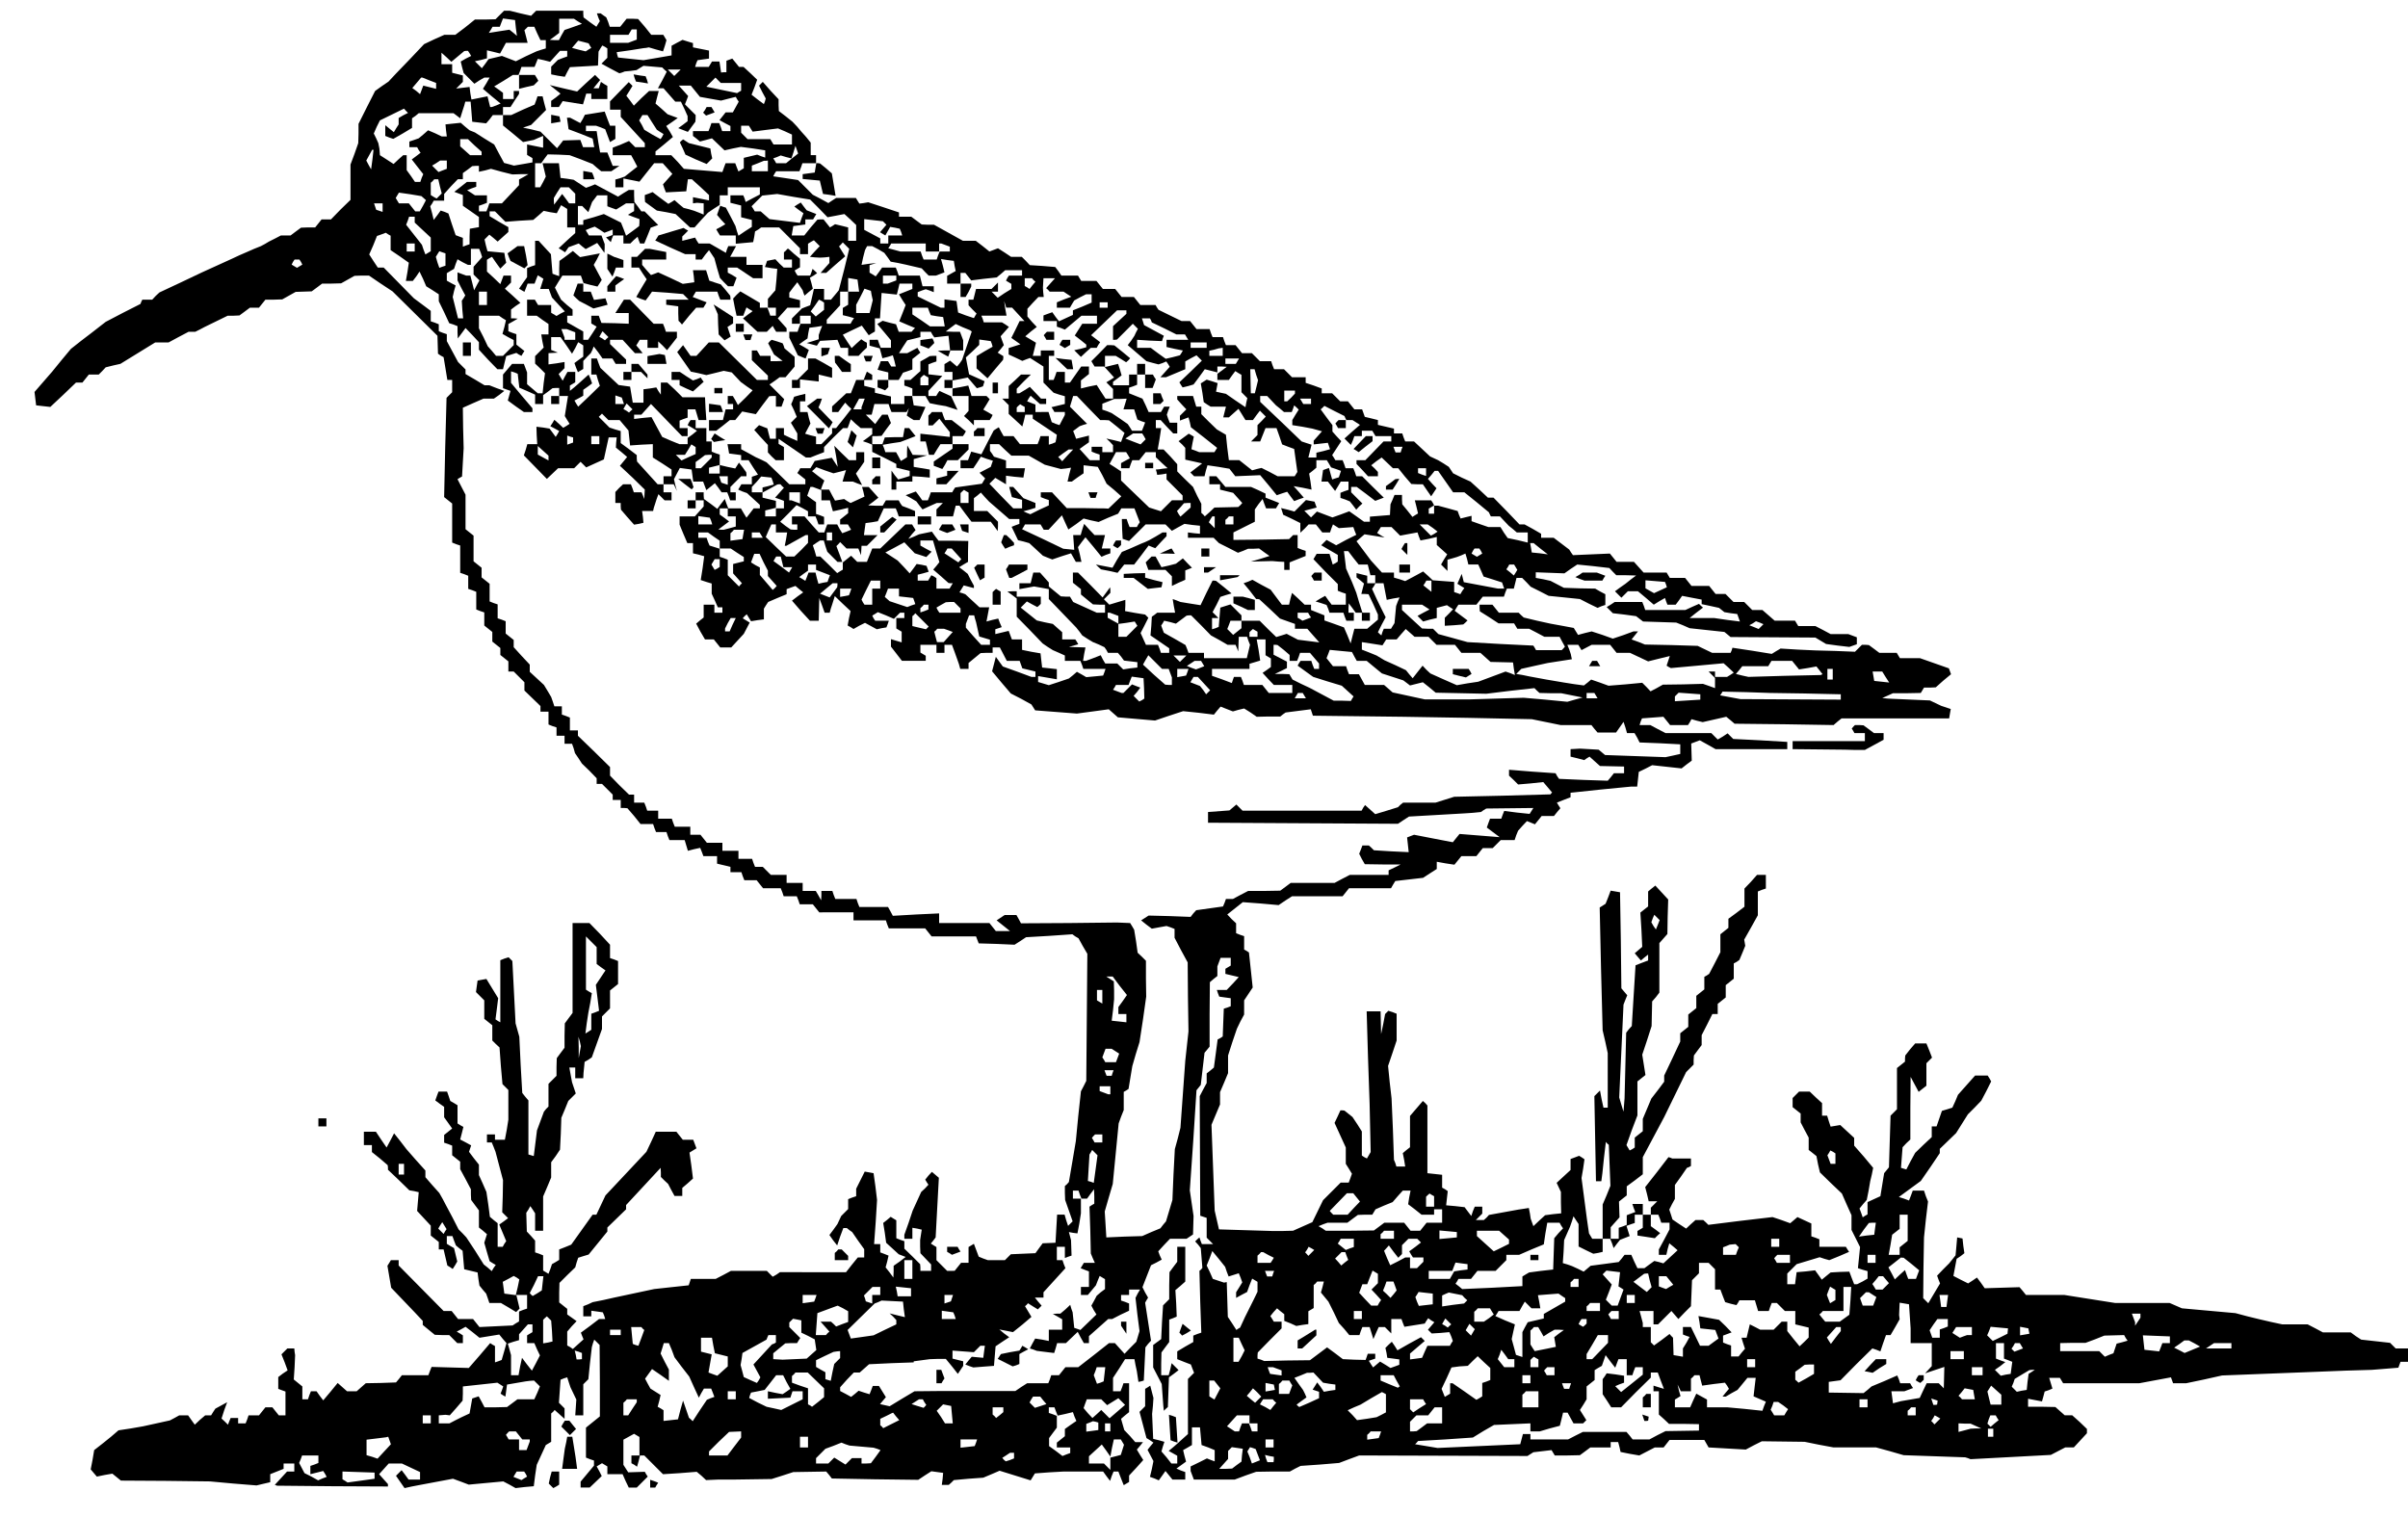 <svg xmlns="http://www.w3.org/2000/svg" version="1.0" width="1200" height="756" viewBox="0 0 900 567"><path d="M186.8 5.6l-1.6 1.6-3.8.1h-3.9l-3.6 2.9-3.7 2.8h-4.1l-3.8 1.7-3.8 1.8-5.2 5.5-5.3 5.5-1.4 1.5-1.4 1.5-2.5 1.7-2.5 1.8-3.1 6.1-3.1 6.2v3.6l-.1 3.6-1.4 4-1.5 4v13.2l-3.7 3.6-3.6 3.7h-3.5l-1.2 1.5-1.2 1.5h-2.7l-2.6.1-1.9 1.4-2 1.5H105l-2.3 1.2-2.2 1.1-1.5.9-1.5.8-2.5 1-2.5 1.1-3 1.3-3 1.4-5.5 2.5-5.5 2.5-8 3.8-7.9 3.7-1.4 1.3-1.3 1.4h-3.7l-.4.8-.3.8-6.5 3.3-6.5 3.4-2.7 2.1-2.7 2.1-3.8 2.9-3.8 3-3.5 4.2-3.5 4.3-3.3 3.8-3.3 3.8.3 2.5.3 2.5 2.6.3 2.7.3 4.8-4.5 4.8-4.6h2.4l1.2-1.5 1.2-1.5h3.7l1.3-1.3 1.3-1.4 2.8-.7 2.7-.6 6.5-4 6.5-4h5l3.7-2 3.8-2H73l1.8-.9 1.7-.9 4.3-2.1 4.3-2.1h2.2l2.2-.1 1.9-1.4 2-1.5h3.4l1.2-1.5 1.2-1.5h3.2l3.1-.1 2.5-1.4 2.5-1.4 3-.1 3-.1 1.9-1.4 2-1.5h3.5l3.6-.1 2.5-1.4 2.5-1.4 2.7-.1h2.7l4.4 3 4.4 2.9 8.4 8.3 8.4 8.3.1 3.3.1 3.4 1 .7 1.1.6.7 4.2.7 4.3h1.8v4.6l-1.1 1.1-1 1-.5 18.5-.4 18.6 1.5 1.2 1.5 1.2v14.6l1.5.6 1.5.5v10.2l1.5.5 1.5.6v4.9l1.5.5 1.5.6v6.6l1.5.6 1.5.5v4.9l1.5 1.2 1.5 1.2v3.6l1.5 1.2 1.5 1.2v2.6l1.5 1.2 1.5 1.2v3.8h2l2 2 2 2v3.1l3 2.9 3 2.9v2.1h3v4.8l1.5.6 1.5.5v3.1h3v3h2.8l.6 1.7.5 1.8 1.3 1.9 1.3 2 2.8 2.7 2.7 2.8v2.1h2l2 2 2 2v2h3v3h1.3l1.2.1 2.5 2.9 2.4 3H244.1l.5 1.5.6 1.5h3.9l.5 1.5.6 1.5H255.9l.6 2 .6 2 2.3-.6 2.3-.5.6 1.5.6 1.6h5.1v2.8l2.5.6 2.5.6v2h4.1l.5 1.5.6 1.5h4.6l1.2 1.5 1.2 1.5h6.6l.6 1.5.5 1.5h4.9l.6 1.5.5 1.5h4.9l1.2 1.5 1.2 1.5H319v3h12.1l.5 1.5.6 1.5h13.6l1.2 1.5 1.2 1.5h16.6l.5 1.3.5 1.3 6.7.2 6.7.3 2.2-1.4 2.1-1.4 8.6-.5 8.7-.6 1.1.8 1.2.7 1.6 2.9 1.7 2.9-.2 23.8-.2 23.7-1 2-1 1.9-1 9.3-.9 9.3-1.3 7.7-1.3 7.6-.7.8-.8.7v2.6l.1 2.6 1.4 4 1.4 4-.8.8-.9.9-.7-2.1-.6-2.1h-2.8l-.3 5.2-.3 5.3-2.4.1-2.4.1-1.4 1.9-1.3 1.8-4.6.2-4.6.2-1.1 1.1-1.1 1.1h-6.4l-1.7-.6-1.7-.7-.9-2.4-.9-2.4-1 .6-1 .6v5.9h-2.8l-1.2 1.5-1.2 1.5H354l-2-2-2-2v-4.9l-1-.6-1.1-.7.9-1.1.9-1.2.6-11.2.6-11.1-1.3-1.1-1.3-1.1-1.3 1.4-1.2 1.5.6 1 .6.9-1.3 1.4-1.4 1.3-1.6 3.5-1.6 3.5-1.5 4.5-1.6 4.5v1.5h3v-4.1l1.8.3 1.7.4-.3 1.9-.3 2v2.4l.1 2.5 2 2.1 2 2.1v2.4h-4v-1.3l-.1-1.2-2.9-2.9-3-2.9v-2.8l-1.5-.5-1.5-.6V456.1l-1-.6-1.1-.7-1.4 1.2-1.4 1.1.6 3.7.5 3.7 2.3 2.1 2.4 2.2 1.3.5 1.3.5-2.2 1.7-2.3 1.6v2.2l-.1 2.2-1.4-1.9-1.5-1.9.6-2.2.5-2.2-1.5-.6-1.6-.6V465h-2.3l.6-8.3.5-8.2-.6-5-.7-5-1.6-.3-1.7-.3-1.6 3.2-1.6 3.2v2.8l-1.5.5-1.5.6v3.7l-1.3 1.3-1.3 1.3-.7 1.5-.7 1.5-1.5 2.1-1.5 2 1.4 2 1.5 1.9 1.1-3.3 1.2-3.2H316.5l1 .8 1 .7 2.2 3.2 2.3 3.2v3.1h-2.4l-2.2 2.7-2.2 2.8H291.5l-1.3.9-1.4.8-1.1-1.1-1.1-1.1h-13.4l-2.8 1.5-2.9 1.5h-9.3l-.4 1.2-.4 1.2-6.5.7-6.4.7-7.5 1.6-7.5 1.6-4 .9-4 .8-1.7.8-1.8.7v3.8h3v-2.1l2.2.3 2.1.3.5 1.2.4 1.3h-2.3l-3.4 2.6-3.4 2.5.5 1.3.5 1.2-2 1.8-2 1.8-1-.7-1.1-.6v-5.2l1.7-2 1.8-1.9-1.8-1.3-1.7-1.2v-2.1l-1.5-1.2-1.5-1.2v-3.7l.1-3.6 2.9-2.9 3-2.9.5-1.8.6-1.8 1.9-.6 2-.6 3.5-4.3 3.5-4.3v-1.5l3.5-3.4 3.5-3.4v-1.6l6.5-7 6.4-6.9.1 1.7v1.7l1.3 1.3 1.4 1.3 1.2 2.3 1.2 2.2h2.9v-3l2-1.7 2-1.8-.6-4.8-.7-4.9 1.3-.8 1.3-.8-.6-1.6-.6-1.6h-3.9l-1.2-1.5-1.2-1.5H245.1l-1.7 3.7-1.8 3.8-7.6 8.1-7.7 8.2-1.7 3.6-1.7 3.6h-1.4l-4 5.6-4 5.6-2.2.9-2.3.9v3.9l-1.3.8-1.4.8-.6 1.8-.7 1.8-1-.6-1-.6V469.2l-1.5-.6-1.5-.5v-4.4l-1.5-1.7-1.6-1.7-.1-3.5-.1-3.5.8-1.2.7-1.3.9 1.3.9 1.4v6.5h3v-12.8l1.5-3.5 1.5-3.6V434.4l1.7-2.3 1.6-2.4.3-5.9.2-6 1.3-3.1 1.3-3.2 1.4-1.4 1.4-1.4-.7-2.1-.7-2.1-.5-2.7-.5-2.8h2.2v4h3l.1-2 .2-2 .1-1 .1-1.1 1.4-.8 1.3-.9 1.9-5.3 1.9-5.3V379.9l1.5-1.5 1.5-1.5V370.2l1.5-1.2 1.5-1.2v-8.6l-1.5-.6-1.5-.5v-5l-3.8-4.1-3.9-4H214v33.6l-1.5 2-1.4 1.9-.1 4.6v4.5l-1.5 2-1.4 1.9-.1 3.3v3.3l-1.5 1.5-1.5 1.5v8.5l-.9.9-.8 1-1.3 3.5-1.3 3.5-.6 4.8-.6 4.8-1-.3-1-.3v-20.2l-1.2-1.4-1.1-1.4-.6-10.5-.5-10.5-.7-2.5-.7-2.5-.6-11.7-.6-11.6-.7-.7-.7-.7-1.6.5-1.5.6v23.2l-.9-.5-.9-.6.5-3.9.5-4-2.2-3.6-2.2-3.6-1.7.3-1.6.3-.3 2.1-.3 2.2 1.5 1.5 1.6 1.6v6.9l1.5 1.2 1.5 1.2V388.9l1.3 1.3 1.4 1.3.5 6.9.6 6.8 1.1 1.1 1.1 1.1v11.1l-.6 3.8-.7 3.7H185v-2h-3v3h1.8l.7 1.7.7 1.8 1.4 5.3 1.4 5.3-.1 6-.2 6 1.1 1.1 1.1 1.1-1.6 1.2-1.7 1.2 1.3 3.1 1.3 3.1-.7 1-.6 1.1H186v-8.8l-1.5-1.2-1.4-1.2-.6-4.6-.7-4.7-1.4-3.2-1.4-3.1v-3.9l-1.9-2.4-1.8-2.4.4-1.2.4-1.2-2-1.1-2.1-1.1.6-2.3.6-2.4-1.1-.6-1.1-.7v-6.8l-1.3-.8-1.4-.8-.6-1.8-.6-1.7h-3.2l-.6 1.6-.6 1.7 1.6 1.2 1.7 1.2v3.9l1.5 2.1 1.5 2.1-1.5 1.2-1.5 1.2v2.9l1.5.5 1.5.6v3.6l1.5 1.2 1.5 1.2v2.8l2 3.7 2 3.8v2l.1 2 1.4 1.9 1.5 2v6.4l1.5 1.2 1.5 1.3-.5 1.6-.5 1.6 1 3.5 1 3.4 1.1.7 1.2.7-.8 1.1-.7 1.2-1.5-1.3-1.5-1.2-3.2-5.1-3.3-5-1.4-1.5-1.5-1.5-2.3-4.5-2.4-4.5-1.2-2.3-1.3-2.3-2.6-2.9-2.6-3v-2.5l-3.6-4-3.5-4-2.3-3-2.3-2.9-1.4 2.7-1.4 2.6-2-2.9-2-3H136v5h3v2.6l3 2.4 2.9 2.5.1.8v.9l4 3.8 4 3.9 1.8.3 1.7.4-.3 3.5-.3 3.5 2.5 2.7 2.6 2.8v3.7l1.5 1.2 1.5 1.2v2.8h1.8l.7 3 .7 3 1 .6 1 .7.9-1.4.8-1.4-.6-2.5-.6-2.5-1.4-.8-1.3-.8V462h2.1l.6 1.7.7 1.8 1.2 1 1.3 1 .3 3.5.3 3.4 2.5.6 2.5.6.3 2.4.4 2.5 1.2 1.5 1.3 1.5.6 1.7.6 1.8H187.2l2.9 1.7 2.8 1.7.7-.7.6-.6-.6-2.5-.6-2.5-2.3-.3-2.2-.3-.3-2.2-.3-2.2 2.1-1.1 2-1.1 1.1.6 1 .7-.6 2.9-.7 2.9h4.2v5.1l-1.5.5-1.5.6v3.7l-1.2.7-1.2.8-6.2.3-6.2.3-1.2-1.5-1.2-1.5h-5.6l-1.2-1.5-1.2-1.5h-3l-8.4-8.5-8.4-8.5v-2h-2.9l-.6 1-.7 1.1.7 4.1.7 4.1 4.4 4.6 4.4 4.6 1.5 1.6 1.5 1.6v1.5l2.3 1.9 2.2 1.8 2.7.1h2.7l1.5 1.5 1.5 1.5h2.1v-2.9l-1.1-.7-1.2-.7 1.7-.9 1.6-.9 2.6 2 2.6 2.1 3.7-.6 3.7-.6 1.3 1.6 1.4 1.6-.9 3.2-.9 3.1-1.3.5-1.2.4v-6.1l-.9-.5-.9-.6-4 4.7-4 4.6-7-.2-6.9-.2-.6 1.5-.6 1.6h-9.9l-1.1 1.4-1.1 1.3-5.7.2-5.6.1-1.7 1.5-1.7 1.5h-3.6l-1.7-1.5-1.8-1.6-2.7 3.3-2.7 3.2-1.3-1.7-1.2-1.7h-2.1l-.6 1.5-.5 1.5H113v-4.8l-1.6-1.3-1.6-1.3.3-4.5.2-4.6-.2-1.3-.1-1.2h-2.6l-1.1 1.1-1.1 1.1 1.2 3 1.1 3-1.8 1.2-1.7 1.3v4.4l1.3.5 1.4.5v8.9h-2.5l-1.2-1.5-1.2-1.5h-2.6l-1.2 1.5-1.2 1.5h-3.9l-.5 1.5-.6 1.5H89v-2h-2.8l-.5 1.2-.5 1.3-1.2-1.2-1.2-1.1 1-3.1 1.1-3-2.2 1.2-2.2 1.2-.8 1.2-.8 1.3h-2.2l-2 1.7-1.9 1.8-1.3-1.8-1.2-1.7H67l-1.8 1-1.7.9-5 1.1-5 1.1-4.6.8-4.6.7-1.4 1.2-1.4 1.2-3.1 2.5-3.2 2.5-.6 3.6-.7 3.6 1.1 1.3 1.2 1.4 2.9-.6 2.9-.5 1.6 1.3 1.6 1.3 16.6.1 16.7.2 8.7.8 8.7.7 2.5-.6 2.6-.6v-3l2.5-1 2.5-1v-2h4v3h-2.7l-2.3 2.5-2.3 2.5.4.1.4.2 20.8.2 20.7.1v-.9l-1.7-1.9-1.6-1.8 1.8-2 1.8-2h4.9l3.4 1.6 3.4 1.6v2.8H152.7l-1.3-1.8-1.3-1.7-1 1-1.1 1.1 1.6 2.3 1.6 2.3 2.7-.6 2.6-.5 6.4-1.2 6.4-1.2 3 1.1 2.9 1.1 6.4-.6 6.5-.6 2.3 1.2 2.3 1.3 3.4-.4 3.4-.3.5-4 .6-4 1.7-3.7 1.7-3.7 1-.6 1-.6v-10.6l.7-.6.6-.7 1.9 1.7 1.8 1.6v-3.9l-1.1-1.1-1-1 .3-4.3.3-4.3 1.2-.5 1.3-.4.6 1.9.6 1.8 1.1 2.3 1.1 2.3-.2 3-.2 2.9h3v-11.6l1-1 .9-.9.6-6 .7-6 .4-1.4.5-1.4 1 1 1 1 .1 13.4v13.3l-2.6 2.1-2.6 2.1v11.2l1.5.6 1.5.5v1.9l-2.5 3-2.5 3v2.2h3.4l2.2-2.1 2.3-2.2-.9-1.8-1-1.8 1-.6 1-.6 1 .6 1 .6v2.9H232.7l1.1 2.5 1.2 2.5h3l2-2 2.1-2.1-.6-.9-.5-.9-3.1.1-3.1.1-.9-1.4-.9-1.4v-9.4l2-1.1 2-1.1 1 .6 1 .6v6.9h-3v2.9l1.1.6 1 .7.6-2.1.5-2.1h1.6l3.5 3.5 3.5 3.5 6.3-.4 6.3-.5 1.8 1.5 1.7 1.6 2.3-.1 2.3-.1h6l7-.1 6.9-.1 4.1-1.3 4-1.3 6.1-.1 6.2-.1 1.1 1.3 1 1.3 16.1.3 16.2.2 2.4-1.6 2.5-1.6 2.2.3 2.2.3-.2 2.3-.3 2.2h2.6l1-.9.9-.9 5.5-.5 5.5-.4 3.1-1.3 3-1.3 5.8 1.8 5.8 1.8.8-1.3.8-1.3 5.4-.4 5.3-.3h14.8l1.3 1.8 1.3 1.7.6-1.8.7-1.7h1.8l1 2.6 1 2.5 1-.6 1-.6v-2.4l2.7-2.9 2.6-2.9-1.2-1.9-1.2-2 1.2-1.4 1.1-1.4h-2.9l-2-2.3-2.1-2.2-.6-2.1-.6-2.1 1.5-1.3 1.5-1.2V517h-2.1l-.5 1.5-.6 1.5H416v-5l2.3-3.5 2.2-3.5h3.5l.4 2.2.5 2.3.3 2 .3 2 1-.2 1-.3.3-6.2.3-6.2 1-1.3 1.1-1.2-1.1-7.1-1.1-7.1.5-.9.6-1-1.1-1.9-1-2 1.6-4.1 1.6-4.1 2-1 2-1.1-.7-1.5-.6-1.6 2.2-2.4 2.2-2.3h6.2l1.2-.8 1.2-.8.1-3.4.1-3.5-.7-4.8-.7-4.8 1.3-18.7 1.2-18.7.8-1 .8-1 .7-6 .7-6 1-1.2.9-1.1v-12.1l.1-12 1.4-1.2 1.4-1.1v-3.6l.6-1.6.6-1.6h3.8v2.9l-1 .6-1 .6v1.9l2.5.6 2.5.6-2.2 2.4-2.3 2.4h-3.7l.4 1.2.5 1.3 2.1.3 2.2.3v3l-1.3.5-1.3.4-.2 5.2-.2 5.2-.9.6-1 .5-.7 5.3-.7 5.2-1.3 1.1-1.4 1.1v3.6l-1.3 2.4-1.3 2.5.1 22.3.1 22.4 1.2.4 1.2.4v7.4l1.2 1.2 1.2 1.2h-4.2l-.5-1.3-.4-1.2-.8.7-.8.8 1.1 1.2 1 1.3.3 3.7.3 3.7-.5.6-.6.5.3 11.6.4 11.5-1.5.5-1.5.6v2.4l-3 1.7-3 1.8v2.9l2.5 1 2.6 1 .6 1.6.6 1.5-1.2 1.2-1.1 1.1V536l-1.9 1.7-2 1.8-1.6 1.4-1.7 1.4 1.6.9 1.6.9v2.9h-2.2l-1.8-2.3-1.9-2.2.5-1.8.6-1.8-2.1-.6-2.1-.5-.2-4.7-.2-4.6.3-3 .2-3-.6-2.3-.6-2.3-.9.6-1 .6v6.5l-1 1-1.1 1.1 1.3 4.9 1.3 4.9 1.3.8 1.3.9-1.1 1.3-1.1 1.4 1.1 2.1 1.1 2.1-.6 3-.7 2.9 1.7.6 1.6.7 1.3-1.8 1.2-1.7 1.3 1.6 1.3 1.6h4.8v-2.8l-1.7-.6-1.6-.7 1.8-1.3 1.8-1.3-.6-2.2-.5-2.1 1.6-.9 1.7-1v-6.6h3l.3 3.3.3 3.3 2.5.9 2.4 1v4.2l-1.4-.5-1.5-.6-3 1.5-3.1 1.5V549.8l.6 1.6.6 1.6h15.3l4-1.5 4-1.4 6.3-.1h6.3l2-1.1 2-1 7.2-.5 7.2-.6 3.7-1.4 3.8-1.4 31.4.1 31.5.1 1.1-.7 1.1-.7 3.4-.4 3.4-.4.6 1 .6 1h4.7l4.7-.1 1.9-1.4 2-1.5h7.6v-2h2.8l.5 1.9.4 1.8 3.5.7 3.5.6 2.9-1.5 2.9-1.5h3.3l1.1-1.4 1.1-1.4h13l.8 1.4.8 1.4 6.9.4 7 .4 3-1.6 3-1.5 8 .1 8 .1 5.4 1.1 5.4 1h15.9l5.1 1.4 5.2 1.5 11.5.4 11.5.4 1 .3 1 .4 15-.8 15-.8 2.7-1.4 2.7-1.4h3.2l2.4-2.6 2.5-2.7v-1.6l-2.7-2.6-2.8-2.5h-2.8l-1.8-1.6-1.7-1.5-5.1-.1H758v-3l2.6.5 2.6.5.5-1.8.5-1.9 1.5-.5 1.4-.6-.6-2-.6-2h4l.6 1 .6 1h28.5l5.9-1.1 5.9-1.1.4 1.1.4 1.1h4.9l6.7-1.4 6.7-1.5 18-.7 18-.7 10-.4 10-.3 5-.4 4.9-.4.4-1.1.4-1.1h2.8v-5h-4.6l-1-1-1.1-1.1-5.4-.6-5.4-.6-2-1.3-1.9-1.4h-10.4l-2.8-1.5-2.9-1.5H853l-4.2-.9-4.3-1-4.5-1.1-4.5-1.2-10-.9-10-.9-2.3-1-2.3-1h-20.4l-9.5-1.5-9.5-1.5h-14.3l-1.2-1.5-1.2-1.4-6.5.2-6.5.2-1.4-2-1.5-2-1.6 1.1-1.7 1.1-2.8-1.4-2.7-1.4.6-3.2.6-3.2 1.5-1 1.4-1.1-.4-2.7-.3-2.8-1-.2-1-.2-.3 3.4-.3 3.3-1.2 1.5-1.2 1.5-2.3 2.3-2.2 2.3.5 1.4.6 1.5-2.2 3.7-2.2 3.7-.9-.9-1-1 .1-11.3.2-11.4.7-6.7.8-6.7-.8-2-.7-2.1h-4.2l-.7 1.9-.7 1.8-1.9-.7-1.9-.6 4.1-3 4.1-3 3.6-5.2 3.5-5.2v-1.6l3.1-3 3-2.9 2.2-3.5 2.2-3.5 2.5-2.5 2.5-2.6 1.9-3.6 1.8-3.6-.6-1.1-.7-1.1H738.2l-3.2 3.6-3.2 3.6-1 2.4-1.1 2.4-1.9.6-2 .6-1 2.9-1 2.9H722v4l-3.1 2.9-3.1 3-1.7 3.1-1.6 3.1-1-.3-1-.3.3-3.9.3-3.8 1.4-1.5 1.5-1.4v-11.7l.1-11.7 1.5 2.8 1.5 2.8 1.5-1.2 1.4-1.1v-8.4l1-1 1.1-1.1-1-2.6-1.1-2.7h-4.2l-1.9 2.2-1.8 2.3-.1 1.1v1.2l-1.5 1.2-1.5 1.2v15.4l-1.2 1.2-1.2 1.2-.3 9.6-.3 9.7-.9 1.1-.9 1.1-.7 4.3-.7 4.3-2.4 1.1-2.4 1.1v4.6l-.9.5-.9.6-.6-1.7-.6-1.6 1.3-1.6 1.4-1.6.7-3.5.6-3.5.6-2.5.5-2.5-3.5-4.2-3.6-4.1v-2.9l-2.6-2.4-2.6-2.4-1.8.3-1.8.3-.7-2.1-.6-2H681V412.3l-2.3-2.1-2.3-2.2h-4l-1.2 1.2-1.2 1.2v3.4l1.5 1.2 1.5 1.2v3.3l1.5 2.9 1.5 2.8v4.6l1.4 1.1 1.5 1.2.6 3.1.7 3 4.1 4 4.1 3.9 1.8 4.1 1.8 4v5.5l1.6 3.2 1.6 3.2-.4 4-.4 3.9 1.8.6 1.8.5v2.8l-1.9 1.1-2 1H693l-.9-2.3-.9-2.4-3.5.1-3.5.2-1.6 1.3-1.7 1.4-1.2-1.7-1.3-1.8-3.4.4-3.5.3-.3 2.2-.3 2.3H668v-4l1.8-1.8 1.7-1.7 4.3-1.3 4.3-1.3 1.8.6 1.8.5 3.7-1.5 3.7-1.6-.6-.9-.6-1H680v-2.8l-1.5-.6-1.5-.5v-4.8l-2.6-1.2-2.6-1.2-1.4 1.2-1.3 1.1-3.3-1.2-3.3-1.1-12 1.4-12 1.5-.9-.9-1-.9h-2.9l-1.8 1.6-1.7 1.6-2.6-1.7-2.5-1.7-.6-1.9-.6-1.8 1-2 1.1-2v-5.2l2.3-3.2 2.2-3.2.8-.3.7-.4V433h-7l-.7-.3-.7-.2-4.3 5.6-4.4 5.6.7 2.7.6 2.6h3.2l-1.2 1.2-1.2 1.2v2.6h2.8l.6 1.5.5 1.5h3.1v2.5l-2 3.8-2 3.7v2h2.8l.5-2.2.6-2.1 1.6 1.3 1.5 1.3-2.6 2.4-2.7 2.5-1.7-.5-1.7-.4-1.8 1.3-1.9 1.4H612l-1.2-2.5-1.1-2.5h-2.5l-1.1 1.4-1.1 1.3-5.2.7-5.3.7-1.3 1.1-1.3 1.1-2.2-1.1-2.2-1-1.7-.6-1.7-.5.3-4.3.2-4.3 1.1-2.5 1.1-2.5.7-2 .6-1.9.9 1.4 1 1.5v8.4l2.8 1.4 2.7 1.3 1.8-.3 1.7-.4V463h2.8l.7 1.7.6 1.8 1.2-1.6 1.2-1.5 1.8-.7 1.8-.7-.6-1.9-.6-1.9 1.6-.6 1.5-.5V454h3v4.9l-1 .6-1 .6V461.8l3.3.5 3.2.5 1-1 1-.9-1.7-1.3-1.8-1.3V454h-3v-4h-3.9l.5 1.5.6 1.5-1.6.6-1.6.6v3.6l-1.5.6-1.5.5v4.1h-3V458.7l1.7-1.9 1.6-1.8-.1-2.9-.1-3 1.5-1.2 1.4-1.1v-3.4l3-2.2 3-2.3v-6.4l4-7.5 4-7.5 4.1-8.4 4.1-8.4 1.4-1.4 1.4-1.4v-1.7l.1-1.7 1.4-1.9 1.5-2v-3.7l2-3.9 2-4h2v-3.8l1.5-1.2 1.5-1.2v-4.6l1.5-1.2 1.5-1.2V360.1l1.1-.6 1-.7 1.1-2.6 1.1-2.7-.2-1.2-.2-1.1 2.6-4.6 2.5-4.5v-8.9l1.5-.6 1.5-.5V327h-3.3l-2.3 2.6-2.4 2.5v6.8l-3 2.3-3 2.2v3.4l-1.5 1.2-1.5 1.2V355.9l-2.1 4.1-2.1 4-.9.6-.9.5V369.8l-1.5 1.2-1.5 1.2v4.6l-1.5 1.2-1.5 1.2v4.6l-1.5 1.2-1.5 1.2v3.1l-3 6.4-3 6.3v2.3l-2.4 3.2-2.4 3.1-1.6 3.8-1.6 3.8v4.6l-1.5 1.2-1.5 1.2v3.7l-.9.6-1 .5-.6-1-.6-1 2-5.6 2.1-5.5v-12.7l1.5-1.2 1.5-1.2-.6-3.8-.6-3.8 1.8-5.4 1.7-5.3.1-4.6.1-4.6 1.4-1.6 1.3-1.7v-18.5l1.5-1.7 1.5-1.7.1-6.4.2-6.5-2.4-2.6-2.4-2.6-1.4 1.1-1.3 1.1v5.6l-1.4 1.1-1.5 1.2.4 6.4.3 6.4-1.4 1.2-1.4 1.2 1.1 1.3 1.2 1.4 1.3-1.1 1.4-1.1v2.2l-2.4.9-2.3.9-.7 11.3-.7 11.4-1.1 1.2-1 1.3-.3 12.2-.3 12.3-.2 2.5-.2 2.5-.8-2.6-.8-2.7.8-17.3.8-17.4.7-1.8.7-1.7-1.1-1.3-1.1-1.3-.2-18-.3-17.9-1.7-.3-1.8-.3-.9 2.4-1 2.5-1.1.7-1.1.7.5 22.9.6 23 1 4.3.9 4.2V414h-1.6l-.7-3.2-.6-3.2-1 1-1.1 1.1.3 15.9.3 15.9h2l.2-1.5.2-1.5.6-5.8.7-5.9.5.6.6.5.3 7.7.3 7.6-1.4 3.5-1.5 3.5V463h-3.9l-.6-1-.6-1-.4-2.7-.4-2.8-1-7.6-1-7.6.6-3.5.5-3.5-1-.7-1-.6-1.6.6-1.6.6v4.1l-2.6 2.4-2.6 2.4.8 1.7.8 1.7v4l.1 4-3 .3-3 .4-2.2 2-2.2 2.1-.5-1.4-.5-1.4-.3-2-.4-2-1.9.3-2 .3-5.5 1-5.5 1-.9 1-1 .9h-3l1.2-1.2 1.2-1.2V451h-2.8l-.7 1.7-.6 1.8-1.3-1.7-1.2-1.6-3.5-.4-3.4-.3.3-2.7.3-2.6-1-.7-1.1-.6v-4.8l-2.7-.3-2.8-.3V413.2l-.8-.9-.9-.8-2.4 2.8-2.4 2.8v11.7l-1.4 1.1-1.3 1.1.5 2.5.4 2.5h-3.3l-.4-1.3-.5-1.2-.4-11.5-.5-11.5-.7-6.1-.6-6 1.6-4.7 1.6-4.8v-10l-1.5-.6-1.6-.5-.6.6-.6.6-.7 3.7-.8 3.8-.1-4.3-.1-4.2h-5.2l.5 17.2.6 17.3.2 9.1.2 9-.7 1.2-.7 1.2-1-.5-.9-.6v-9l-1.7-2.7-1.8-2.7-1.5-1.2-1.5-1.2-.8-.1h-.7l-1.1 2.4-1.1 2.3 2.1 4.6 2.1 4.6v6.1l1.2 1.9 1.1 1.8-.6 1.7-.6 1.6h-3l-3.3 3.3-3.3 3.3-2 4.1-2 4.1-3.6 1.6-3.6 1.6-3.9.1h-3.9l-10-.3-9.9-.3-.8-3.5-.8-3.5-.6-16.1-.6-16 1.6-3.8 1.6-3.8v-4.6l1.5-3.5 1.5-3.6v-6.6l1.6-5 1.7-5 1.3-2.7 1.4-2.6V373.9l1.6-2.4 1.6-2.4-.7-6.6-.7-6.5-.9-.6-.9-.5v-5l-1.5-.5-1.5-.6v-3.7l-1.7-1.6-1.6-1.7 2.9-2.3 2.9-2.3 6.7.5 6.7.6 2.5-1.7 2.5-1.6h18.9l1.2-1.5 1.2-1.5h15.7l.8-1.4.8-1.3 5.2-.6 5.2-.6 2.6-1.7 2.5-1.6v-2.7l3.3.6 3.3.5 1.3-1.6 1.3-1.6h5.6l1.2-1.5 1.2-1.5h3.7l1.5-1.5 1.5-1.5h5.2l.6-1.8.7-1.7 1.6-1.8 1.7-1.8 1.5.6 1.5.6 1.3-1.6 1.2-1.5h4.6l1.2-1.5 1.2-1.4-.7-1.1-.6-1 2.5-1 2.6-1V296.3l11.3-1.2 11.3-1.1h2.3l.3-2.7.3-2.8 2.5-1.2 2.5-1.3 5.5.6 5.5.6 1.9-1.5 1.9-1.4-.1-3.2-.1-3.2 1.6-.6 1.6-.6 2.9 1.6 3 1.7H668v-2.7l-10.1-.6-10.1-.5-1-1-1.1-1.1-1.8 1.2-1.9 1.1-1.2-1.2-1.2-1.2h-17.1l-2.9-1.5-2.8-1.5h-4l.4-1.3.5-1.2 4-.3 4-.3 1.3 1.6 1.2 1.5H630.9l.7-1.1.6-1.1 2.1.6 2.1.5 4.4-1 4.4-1 1.6 1.3 1.5 1.3 18.5.2 18.5.3 1.5-1.3 1.5-1.2h40.2l.3-1.8.3-1.7-1.8-.6-1.8-.6-2.1-1-2.1-1-6.9-.3-6.9-.3-2-.1-2-.2 2-.9 2-.9h5.2l5.2-.1.6-1 .6-1h2.2l2.2-.1 2.8-2.5 2.9-2.4-.4-1.1-.4-1.1-5.4-1.9-5.4-1.9h-7.5l-.6-1-.6-1h-6.5l-2-1.5-1.9-1.4-1.3-.1h-1.3l-1.3 1.3-1.3 1.3-7.4-.3-7.4-.2-6.5-.3-6.5-.4-1.7 1-1.6 1-7.4-1.2-7.3-1.1-.3 1-.4.9h-6.9l-2.7-1.3-2.7-1.3-9.8-.3-9.9-.2-2.5-1-2.5-.9 1.2-1.5 1.2-1.5H610.5l-3.8 1.4-3.9 1.3-3.9-1.4-4-1.3-2.5.6-2.6.7-.8-1.3-.8-1.3-4.3-.8-4.4-.8-5-1.1-5-1.2-1-.9-.9-.9h-7.4l-1.2-1.5-1.2-1.5H553v1.2l.1 1.3 3.5 2.2 3.5 2.3h5.8l.6 1 .6 1h4.4l2.9 1.5 2.8 1.5H582.9l1 1.9 1 1.8-.6.7-.6.6h-9.6l-.5-.9-.5-.8-12.3-.6-12.3-.7-5.4-1.5-5.5-1.5-1-1-1-1h-2.1l-2-.1-3.7-3.4-3.8-3.5v-2h7.5l1.4.9 1.4.9-2.3 1.2-2.2 1.2 1 1 1.1 1.1 2.5-.7 2.6-.6v-3.8l1.9-.5 1.9-.5 1.2.8 1.1.7-1.5 1.6-1.6 1.6v3l3.4-.2 3.5-.3.8-.7.8-.8-2.4-1.8-2.4-1.8.7-1.2.7-1.1H551.8l1.2-1.5 1.2-1.5h7.9l.5-1.5.6-1.5h2.6l.5-2 .5-2h2.1l1.6 1.6 1.6 1.7 3.4 1.7 3.3 1.7 5.9.6 5.8.6 3.3 1.7 3.3 1.6 1.4-.6 1.5-.5v-4l-1.9-1-1.9-1.1-5.8-.1-5.9-.2-2.5-1.3-2.5-1.3-2.7-.6-2.8-.5v-2.1l5.4.2 5.3.2 2.4-1.7 2.4-1.6 6 .6 6 .7 1.3 1.4 1.3 1.3h3.7l3.7.1-2 1.5-2 1.6-2 1.4-1.9 1.4 1.2 1.2 1.2 1.2 1.2-1.2 1.2-1.2h3.8l3 2.5 2.9 2.5 2.1-1.3 2.1-1.2.4 1.2.5 1.3h3.1l1.2-1.6 1.2-1.7 3.6.7 3.7.7V225.8l3.3.7 3.2.7 1 .8 1 .8 2.4.4 2.4.3.5 1.4.5 1.4-4.8-.6-4.8-.7h-9.2l2.5-2 2.5-1.9-.8-.7-.7-.7-2.5 1.1-2.6 1.2h-15l-.5-1.5-.6-1.5h-10.3l-1.5 1-1.5.9 1.1 1.1 1.2 1.2 4.3.5 4.4.6 1.3 1 1.3 1 6.2.2 6.2.2 2.5 1 2.5 1.1 6.5.7 6.5.7 1.1.9 1.2 1 15.8.1 15.9.1 2 1.2 2 1.2 4.4.6 4.3.5 1.4-.5 1.4-.5v-2.6l-1.6-.6-1.6-.6h-6.6l-2.8-1.5-2.9-1.5h-6.4l-.6-1-.6-1h-7.6l-2.3-2-2.3-2h-3.8l-1.5-1.5-1.5-1.5h-4l-1.5-1.5-1.5-1.5h-3.7l-1.2-1.5-1.2-1.5h-6.6l-1.2-1.5-1.2-1.5H624.1l-.6-1-.6-1h-8.6l-1.8-2-1.8-2h-6.5l-1.2-1.5-1.3-1.6-6.9.3-6.9.3-.7-1-.7-1.1-2.9-2.2-2.9-2.2H576v-1.5l-3.1-1.8-3.1-1.7h-1.9l-4.8-5-4.9-5h-2.1l-3.2-3-3.3-3-3.3-1.5-3.2-1.6-.8-1.2-.8-1.2-2-1.3-2-1.2-1.5-.7-1.5-.7-3-2.8-3-2.8h-3.3l-.6-1.5-.5-1.5H521v-1.8l-3-.7-3-.7V157l-2.4-.6-2.5-.6-.5-1.4-.5-1.4h-2.9l-1.2-1.5-1.2-1.5h-2.9l-1.5-1.5-1.5-1.5H494v-1.8l-3-1.1-3-1V141h-5.1l-1.5-1.5-1.5-1.5h-3.7l-.6-1.5-.5-1.5h-4.2l-1.5-1.5-1.5-1.5h-3.7l-1.2-1.5-1.2-1.5h-3.6l-.6-1.5-.5-1.5h-3.9l-.6-1.5-.5-1.5h-4.9l-1.2-1.5-1.2-1.5h-3.2l-4.3-2.1-4.3-2.1-.6-.9-.5-.9H426.2l-1.2-1.5-1.2-1.5h-4.6l-1.2-1.5-1.2-1.5h-4.6l-1.2-1.5-1.2-1.5H404.1l-.6-1-.6-1h-6.2l-1.1-1.6-1.2-1.6-4.8-.4-4.7-.3-1.5-1.6-1.5-1.5h-4l-2.4-1.6-2.5-1.6-1.6.6-1.6.6-2.5-2-2.6-2h-4.8l-5.4-3-5.4-3h-2.3l-2.3-.1-1.9-1.4-2-1.5H336v-1.6l-5.7-1.9-5.8-1.9-1.7.3-1.6.2-.7-1.1-.6-1h-7.4l-1.4.9-1.5 1-2.9-1.6-2.9-1.5-2.7-2.7-2.8-2.8-4.6-.7-4.7-.7.5-1 .6-.9h8.7l.6-1.5.5-1.5h5.2l-.3 1.7-.3 1.8-2.3.3-2.2.3v1.8l3.2.3 3.2.3.6 2.5.6 2.5 2.3.3 2.4.4-.7-4.2-.7-4.2-2.2-1.9-2.2-1.8-.7-.1h-.8v-3h-2V53.3l-1.7-2.1-1.8-2-1.6-1.9-1.7-1.8-2.5-2-2.6-2-.1-2.2v-2.2l-3-3.2-2.9-3.3-.7.7-.7.7 1.2 2.4 1.3 2.4-.3 1.1-.4 1-2.3-1.7-2.3-1.8 1.1-2.8 1-2.8-2.5-2.4-2.6-2.4H276.2l-1.2-1.5-1.3-1.6-1.1.4-1.1.4V27h-1l-1 .1-.3-2.1-.3-2h-2.8l-.6 1-.6 1h-5.1l.4-1.3.5-1.2 2.1-.3 2.2-.3v-3l-3-.6-3-.6v-1.6l-2-.6-1.9-.6L253 16l-2 1.1v3.6l-5.2.9-5.3.9-4.8-.5-4.7-.5-.3-1-.2-1 5-.7 5-.8 1-.1 1-.2 2.7.8 2.6.7.7-2.1.6-2.1-.6-1-.6-1h-4.5l-2.4-3-2.5-2.9-2.1-.1h-2.2L233 8.5l-1.2 1.5h-3.9l-.6-1.8-.7-1.7-1-.7-1.1-.8h-1.4l.5 1.5.6 1.4-.7 1.1-.6 1-2.4-1.7-2.4-1.8-.1-1.3V4h-17.6l-1 1-.9.9-4-.9-4-1h-2.1l-1.6 1.6zm6 4.8l.4 3-1.4-1.2-1.4-1.1-3.9.6-3.8.6.7-1.1.7-1.2h2.7l.6-1.6.6-1.5 2.2.3 2.3.3.3 2.9zM216 8l1.5.9-3.3 1.2-3.2 1.1-1.1 1.9-1 1.9h-1.7l-1.7-.1 1.8-1.3 1.7-1.3V7h5.5l1.5 1zm-15.2 4.5L202 15h2v3.1l-1.7.5-1.8.6-3.9 1.8-3.8 1.9-2.6-1-2.6-1-2.5.6-2.5.6-1.2 1.7-1.3 1.7-1.3-1.3-1.3-1.3 2.3-.5 2.2-.6v-3l2.5.6 2.4.6 1.1-2 1.1-2h8.1l-.6-2.4-.6-2.3.7-.7.6-.6h2.4l1.1 2.5zm37.2.4v1.9l-1.6.6-1.6.6H228v-3h6.9l.6-1 .6-1h1.9v1.9zm-17.5 4.2l.5.8-1 .6-1.1.7-2.5-.6-2.6-.7 1.1-1.3 1.2-1.4 2 .5 1.9.5.5.9zm6.5 2.8v1.7l-1.1 1.1-1.1 1.1 3.3 1.8 3.4 1.8 1-.3 1-.4 2.2-.2 2.2-.3 1.3-.8 1.3-.8 3.5.3 3.5.3.8.8.9.8-1.6 3.1-1.7 3.1h2.1l2.2 2.5 2.2 2.5h2.1l1.3 2.7 1.2 2.7v1.9l-1.7 1.3-1.8 1.3 1.8.7 1.8.7 1.4-1.9 1.4-1.9.1-1.3V43l-2-2-2-2 .6-1.5.6-1.6-1.7-1.9-1.8-2h4.5l1.7 2.1 1.7 2.1 3.9.7 4 .7 2.7-.7 2.8-.7.5.9.6.9-1.1 2-1.1 2h-2.7l-1.1 1.4-1.2 1.5 2 1.1 2.1 1.1V49h-3.1l-.5-1.5-.6-1.5h-2.9l-.5 1.5-.6 1.5H259v1.8l1.3 1 1.3 1.1 2.3-.6 2.2-.6 2.4 2.3 2.3 2.2 3.1-.7 3-.6 4.6.6 4.5.7v2.7l-1.5-.5-1.5-.6-2.5.6-2.5.6v3.9l-1 .6-1 .6-.6-1.5-.6-1.6h-3.6l-.6 1.6-.6 1.7-7.2-.6-7.2-.6-2.3-2.6-2.4-2.5H245v-1.4l3.3-2.7 3.2-2.7-1.2-2.1-1.3-2 2.2-1.5 2.1-1.5-1.9-.7-1.9-.7-2.2-2-2.3-2 .6-2.4.6-2.3h-3.6l-2.9 2.7-2.8 2.8-1.4-1.9-1.4-1.8 1.2-1.9 1.1-1.8-.7-.7-.7-.7-3.5 3.6-3.5 3.6V41h4v2.7l4.5 4.9 4.5 4.9V55h-3.6l-1.1-1.1-1.2-1.2-3 1.3-3.1 1.2V58h6.9l1.2 2.2 1.1 2.1-2.3 1.8-2.4 1.9-1.7.6-1.8.5V70h3v-3.3l3 .6 3 .6 2.7-3.4 2.8-3.5h3.2l1.8 2 1.8 2-1.8 2-1.7 1.9.5 1.5.6 1.5 3.8-.2 3.8-.2.3-2.3.3-2.2h1.5l3.2 2.9 3.2 3v2l-3-.6-3-.6V76l.8-.1.7-.1 1.3.1 1.2.1v4.2l-1.7-.7-1.8-.7-2-.6-2-.5-1.7-1.4-1.7-1.5-1.1.7-1.2.7-3-2.2-2.9-2.2-1.5.6-1.4.5v1.3l.1 1.3 2.2 1.6 2.2 1.6 3.5.6 3.5.7 2.7 2.5 2.7 2.5H259.6l2.5-2.8 2.5-2.7 2.2-1.5 2.2-1.4V73h3v-3h12v2.7l-2.7 1.4-2.6 1.4-.4-1.3-.5-1.2H273v2.8l2 .5 2 .5v4.4l2 .5 2 .5v2.6l-2.5 1.6-2.5 1.7-.6-1.8-.5-1.8-1.8-3.5-1.8-3.4-1-.3-1.1-.4-.6 1.7-.6 1.7 1.5 1.8 1.6 1.7-1.7 1-1.7.9.7 1.2.7 1.1h5.9v3.1l3.2-.3 3.3-.3.4-2 .3-2 1.2-.7 1.1-.8H291.2l3.9 3.9 3.9 3.9V95h3v-3.9l1.1-.7 1.1-.6 1.1 1.1 1.1 1.1-1.9 2-1.8 2 1.9.2 1.9.1 1.8-.1 1.7-.2v2.3l-1.7 1.9-1.6 1.8h2.1l3.5-3.1 3.6-3.1-1.2-1.9-1.1-1.8.7-.7.7-.8 1.2 1.2 1.2 1.2-1.9 7.8-2 7.7-1.4 1.7-1.5 1.8H308v-4h-3.8l-.7 3.1-.7 3-1.6.6-1.5.6-1.9 1.9-1.8 1.8v2h3v-3h4v3h-3.8l-.6 1.5-.5 1.5H295v2.2l1.6 3.3 1.6 3.3 1.4.6 1.5.6.6-1.6.6-1.6-1.8-1.1-1.8-1 1.5-1.1 1.6-1.1.3-2 .4-2 2.4-.3 2.4-.4-.7 1.7-.6 1.7v1.6l-2.2.7-2.3.7 1.9.5 1.9.5.6-.9.6-.9 3.3-.2 3.2-.2.6 1.5.6 1.5h2.8v3h3.9l1.5-1.6 1.6-1.5v-1.8l-1.1-.6-1-.7-1.8 1.6-1.8 1.7-1.7-2.5-1.6-2.5 3.5-1.7 3.6-1.7 1.3 1.8 1.3 1.8 1.1-.7 1.2-.7V119h1.9l.3-4.8.3-4.7 2.8.3 2.9.3.5-2 .5-2.1h4.8v2l-2.5 1-2.5 1 1.2 2 1.3 2-1.2 3.1-1.2 3 3 1.3 2.9 1.2-.7.7-.6.7h-4.8l-.5-1.4-.5-1.4-2.5-.6-2.5-.7-1 .6-1 .6 2.6 3.1 2.5 3v2.8h-3.8l-.6-1.5-.5-1.5H325v2.2l1.9.5 1.9.5.5 1.8.5 1.9 2-.5 1.9-.6.6 2.1.5 2.1H333.1l-.6-1-.6-1h-2.7l-.6 1.6-.6 1.6 2 .5 2 .5v2.8h3.9l.8-1.3.8-1.4 1.8-.6 1.7-.6v-3.9l1.5-1.2 1.5-1.2-.6-.9-.5-.9-1.9 1-1.9 1H336l1.5-2.4 1.6-2.4 2.5-.6 2.4-.6v-2h3.9l.6 1.1.7 1 2.6-.3 2.7-.3.3 2.7.3 2.8h-2.3l-2.3.1 1.9 1.1 2 1.1.4-1.1.4-1.2h4.8v-3.8l-.6-1.6-.6-1.6h-2.7l-2.6-.1 1.8-1.4 1.9-1.4 2.6 1.2 2.7 1.1.4.3.3.2-1.8 5.3-1.8 5.3-.9 1.3-1 1.2-1.3-1.1-1.3-1.1-1.1.7-1 .6v2.9h3v3.2l2.8-.5 2.9-.6 1.7 2 1.7 2 1.1-.3 1.2-.4.3-1 .3-.9-2.9-1.3-2.9-1.3-.6-3.1-.6-3.2 2.5-2.3 2.5-2.4v-2l2.2.3 2.1.3.4 1 .3 1.1-3 1.7-3 1.8v4.6l2 1.8 2.1 1.9 2.9-3.5 2.9-3.4.1-.7v-.7l-1-.6-1.1-.7 1.2-1.4 1.1-1.4-.6-1.6-.6-1.7 1.5-1.7 1.6-1.8-1.3-.9-1.3-.8h-6.8l-.4-1.3-.5-1.2h9.4l-.5-2.8-.4-2.7.4 1.2.4 1.3h2.2l2.3 2.5 2.3 2.5h-1.8l-1.5 3.1-1.6 3.2 1.7 1.2 1.7 1.2-2.2.7-2.2.7v2.4l2.6 1.2 2.5 1.2 1.5-.6 1.4-.5 2.5 1.6 2.5 1.6v6l1.9 1.9 1.9 1.9 2.1.7 2.1.6v2.9l-2.5.6-2.5.6.6.9.5.9h3.9v1.1l-1 1.9-1 1.9-1.5-.5-1.4-.6-.6-1.9-.6-1.9H387v-2.8l-1.6-.6-1.5-.6.6-1.1.7-1 1.7 1.5 1.8 1.6h2.3v-2h-1.9l-2.1-2.2-2.1-2.2-1.9 1.2-2 1.2h-1V145.3l2.6-2.7 2.7-2.6h-3.7l-2.3 2.2-2.3 2.1V149h-2.4l1.2 1.2 1.2 1.2v3.3l2.5 2.3 2.6 2.4.6-2.2.5-2.2h2.8v1.5l4.5 3 4.5 3-.2 1.4-.3 1.4-1.2.5-1.3.4V163h-3.1l-.5 1.5-.6 1.5h-6.6l-1.2-1.5-1.2-1.5h-3.7l-.9-1.6-.9-1.7-1 .6-.9.6-2.3 4.4-2.3 4.5-1.9-.5-1.9-.5-.6 1.6-.6 1.6H359v3h4.8l1.4-2.1 1.4-2.2 2.2.8 2.3.7-.4 1.1-.4 1.2-2.1 1.1-2.1 1.1 1 1 1.1 1.1-.6 1-.6 1-5 .7-5 .7-.6.9-.5.9h-8l-.5 1.5-.6 1.5h-2.1l-1.2-1.7-1.2-1.6-1.9.7-1.9.7 2 1.1 2 1.2 1.1 1.5 1.2 1.5 2.6-1.2 2.7-1.2h2.3l-1.2 1.2-1.2 1.2v2.6h6.2l.5-2 .5-2h1.4l2.2 3 2.3 3h7.2l1.3 1.7 1.3 1.8.1-1.8V195l-2-2-2-2h-5v-4.8l1.3-1 1.3-1.1 1.5 1.7 1.6 1.7 3.7 3.2 3.8 3.3h3.8v1.8l-1.4.5-1.5.6 1.2 2.5 1.2 2.5 2.1.5 2.1.6 2.5 2.3 2.6 2.4 1.7.7 1.8.7 3.5-1.2 3.5-1.1.9 1.6.9 1.6h2.1l-.6-2.8-.7-2.7 1.4-1.9 1.4-1.8 3 3.6 3 3.7 1.6-.7 1.7-.6V205h-3.2l.6-2.5.6-2.5h-3.9l-2-2.1-1.9-2.1-.7 2.1-.6 2.1h-2.8l.2 2.7.2 2.8-2-.2-2.1-.2-7.7-3.7-7.7-3.6.6-.9.5-.9h5.8l.6 1 .6 1h1.8l2.5-2.7 2.5-2.7 1.2 2.7 1.2 2.6 2.9-2 2.8-2.1 2.8.7 2.8.6 3.6-1.6 3.7-1.5.6-1 .6-1h4.9l1 2.6 1 2.6-.6.9-.5.9h-2.7l-.6-1.5-.5-1.5h-1.8l.1 3.7.2 3.7 1.2.4 1.2.4 3.1-3.1 3.1-3.1h7.4l1.2 1.2 1.2 1.2 2.3-1.3 2.4-1.3 2.9.4 2.9.3v3l-2.2-.2-2.3-.3v2h9.6l1 1 1 1 3.6 1.8 3.5 1.8 1.9-.7 1.9-.8h2.1l2-.1 1.9 1.4 2 1.4-3.5 1.1-3.5 1 4-.1 4-.1 2.3.2 2.2.1v3h2v-2.8l3-1.2 3-1.2v-1.9l-1.5-.5-1.5-.6V200H483.3l-.7.7-.8.8-10.4.2-10.4.1V199l4-2 4-2v-4.6l1.4-2 1.5-1.9.6 1.7.7 1.8h3.7l.6-1 .6-1-2.5-1-2.6-1v-1.5l-2.7-1.3-2.7-1.2H458l-1.7-2-1.7-2H452v3h4v2l2.4.6 2.5.6 1.7 1.9 1.7 1.9-.7.8-.8.7-4.4.1-4.5.1-1.8 1.7-1.8 1.6-.6-.7-.7-.6v-3.4l-1.6-3.1-1.5-3.2-3-2.9-2.9-2.9v-2.7l-2.5-2.8-2.6-2.7h-2.2l.7-4 .6-4h-2v-3h1.8l2.3 2.5 2.4 2.5h1.5v-4h-2.8l-.6-1.5-.5-1.5.5-1.5.6-1.5h-2.1l-.6 1-.6 1h-4.6l-1.1-2.5-1.2-2.5-2.5-1-2.5-1v-2.1l1.5-.5 1.5-.6V140h3v5h2.8l.6-1.6.6-1.6-.6-.9-.5-.9H428v-4h-3v4h-3v4h-6V142.7l1.6-1.2 1.6-1.2-.6-2.1-.7-2.2-2.5.6-2.4.6V133h4l2 1.2 1.9 1.2.8-.7.7-.8-2.9-2.4-3-2.4-1.3-.1h-1.4l-2.9 3-3 3 .6 1 .6 1h3.6l1.9 2.1 1.8 2-1.4.9-1.5.9 1.3 1.3 1.2 1.2v3.6h-2.8l-1.7-2.6-1.6-2.5-3 .6-2.9.7v-3l1.5-1.2 1.5-1.2V137h-2.9l-2.1 3-2.1 3H398v-4h-3.1l-.5 1.5-.6 1.5H392v-9h2v-2h-5v2h-3l.6-2.4.6-2.5-2-1.2-2-1.2 2.1-1.8 2.2-1.7-1.8-1.9-1.7-2v-2.9l2-2.2 2.1-2.2h2l-.2-1.8-.1-1.7.1-1.8.1-1.7H394.3l-1.6 1.8-1.7 1.9.7.6.6.7h5.2l1.5 1 1.4.9-2.7 1-2.7 1.1v2h4.9l.8-1.4.8-1.3 2.2-1.2 2.2-1.1h2.1v3.1l-3.5 1.5-3.5 1.4V117.7l-2.6 1.2-2.6 1.2-1.3-1.7-1.2-1.7-1.7.6-1.6.6v2.1h5v2.1l1.5.5 1.5.6 3.1-2.6 3.1-2.6h5.8v3h-5.5l-1.4 2.2-1.4 2.2 2.2 1.7 2.1 1.7v1l-2.2.6-2.3.5 1.2 1.2 1.3 1.3 1.8-1.7 1.9-1.7h2.2l.6-1.1.7-1-1.7-1.3-1.7-1.3 4.8-4.6 4.9-4.7h3.5V117.3l-2.5 2.3-2.5 2.3v5.1h.8l.7-.1 2.9-2.9 3-3 .9.9 1 1-.7 1.3-.6 1.3-1.2 1.8-1.3 1.7 3.5 3 3.5 3 2.2.6 2.3.6 1.5-.5 1.4-.6.7 1 .6 1-1.8 2-1.7 1.9h2.1l3.6-1.5 3.6-1.5v-2.9l2.1-1.2 2.1-1.1 1 1 1 1-4.2 4.1-4.2 4 .6 1 .6.9 2.1-.5 2-.6 2.1-2.8 2.1-2.9 2.4.6 2.3.6V137h1.8l1.7.1-1.7 1.3-1.8 1.3v2.3H459.3l1.2-1.7 1.2-1.6 1.1.7 1.2.7v6.5l1.1 1.1 1.1 1.1-.4 1.7-.3 1.7-3.7-2.5-3.6-2.5-1.9-.4-1.8-.4.3-1.6.3-1.6-2.1-.7-2-.6-1.1.7-1.1.7.6 3.5.5 3.5 1.3.9 1.3.8H458.2l-.5 2-.5 2h2.1l1.8-1.6 1.8-1.6 1.3 2.1 1.3 2.1h2.8l1.3-1.8 1.3-1.7 1.1 1.1 1.1 1.1-1.5 1.6-1.6 1.6v3.7l-1.2 1.2-1.2 1.2h3.4l1-2.5 1-2.5h4.1l1.1 3.1 1 3 2.3.9 2.2.8.6 4.3.6 4.3-.5.8-.5.8h-6.4l-3-1.6-3-1.5-1.7.4-1.8.5-2.4-1.9-2.4-1.9h-3.9l-.6-4.7-.5-4.8-1.7-1-1.7-1-2.9-2.8-2.9-2.9V152h-1.9l-.6-2-.6-2H440V149.3l1.7 1.9 1.7 1.8-1.2 1.2-1.2 1.2v1.8l1.6-.6 1.6-.6.5 1.8.4 1.9 4.9 3.8 4.9 3.9-.5.8-.5.8H448.2l-1.5-.6-1.4-.5.4-2.3.5-2.4-1-.6-.9-.5-1.9 1.4-1.9 1.4 1.3 1.2 1.2 1.3v4.4l3.2.7 3.1.7-2.2 1.7-2.2 1.7.7.7.7.7h3.9l.5-2.1.6-2 4.1.6 4.1.7 1.1 1.4 1.1 1.4 4.7-.2 4.6-.2 3.1 3.7 3.1 3.8 2-.7 1.9-.6 1.3 1.8 1.3 1.7 1.8-.7 1.8-.6-1.9-2.2-1.9-2.1 3.4.6 3.3.7-.4-3-.5-3 1.4-1.1 1.3-1.1V172h3.9l.8 1.3.8 1.4 1.8.6 1.9.7-.4 1.2-.4 1.2-1.3.4-1.2.4-.6-2.1-.6-2.2-1.1.4-1.1.4-.3 2.1-.3 2.2h2.4l1.3 1.7 1.4 1.8 1.1-1.8 1-1.7h2.9v3.1l-1.5.5-1.5.6v1.9l1.8.6 1.7.7 1.2 1.5 1.2 1.6 1.1-1.2 1.2-1.1-2.1-2.1-2.1-2.1v-2h2.1l3.5 2.6 3.4 2.6 1.6-.6 1.6-.6-4.1-4-4-4h-2.2l-.5-1.5-.6-1.5h-2.9l-.5-1.5-.6-1.5h-2.7l-.6-1-.6-.9 1.7-2.6 1.7-2.6-1.7-1.8-1.6-1.8v-2.4l-2.2-2.9-2.2-3 .7-.6.7-.7 3.7 1.9 3.8 1.9.3.7.4.8h2.3l1.4.9 1.4.9-2.9 2.5-2.9 2.6 1.2 1.2 1.2 1.2.7-1.6.6-1.7h2.8v-2h3.9l.6 1 .6 1h5.9v2h-2.9l-3.4 3.5-3.4 3.5H507v1.4l2.2 2.3 2.1 2.3h3.7v-1.6l-1.2-1.3-1.3-1.2 1.9-1.5 2-1.4 2.1 2 2.1 2h2l2.4 3 2.5 2.9 2.1.1h2.2l1.5 2.2 1.6 2.3 1-1.5 1-1.5-1.6-1.7-1.6-1.8 1.3-1.5 1.2-1.5H537.5l2.8 4 2.8 4h4.2l4.6 3.7 4.6 3.8.3.7.4.8h3.4l1.6 1.7 1.7 1.8 1.5 1.2 1.5 1.3h4.1v3.8l-3.7-.9-3.8-.8-1.4-2-1.3-2.1h-4.5l-3.2-1.1-3.1-1.1v-2l-2.1.5-2 .5-.6-1.4-.5-1.4-3.6-1-3.7-1H536v3h-2v-1.9l1-.6 1-.6-.5-1-.6-.9h-6.1l.6 2.4.6 2.5-1 .6-1.1.7-1.9-2.4-1.9-2.3-.1-1.8V185h-2.8l-.7 1.7-.8 1.8-.1 2-.1 2-3.7.3-3.8.3v1.9h-2.2l-2.8-2-2.7-1.9-3.2 1.2-3.1 1.1-2.9-1.1-2.9-1.1-1.1 1.1-1.1 1.1-1.2-1.2-1.3-1.3 2.3-.6 2.3-.6-.4-1.1-.4-1.1-1.6-.3-1.6-.3-2.1 2.1-2.2 2.2-2.5-.7-2.5-.6.4 1.2.4 1.3 3.2 1.5 3.2 1.6v3.6l1.6-1.5 1.5-1.6h2.7l1.2 1.5 1.2 1.5h2.9l.5-1.5.6-1.5 1.1.7 1.1.7 2.7-.2 2.7-.2.5 1.4.6 1.5-3.8 1.9-3.7 2-1.8-1-1.8-1-1 1-1 1 3.1 1.8 3.1 1.8v2.5l-.9.6-1 .5-.6-2-.6-2h-4.8l-.6 1-.6 1 4.5 4.7 4.6 4.6v2.5l1.5.6 1.5.5v4.1H497.7l-1.2-1.6-1.2-1.7-1.8 1-1.8 1.1 2 .6 2.1.7.6 1.4.5 1.5h5.2l.5 1.5.6 1.5h2.8v-3h-2v-1.8l.1-1.7 1.3 1.7 1.3 1.8h2.3v3h3v-3h-2.8l-1.2-3.8-1.1-3.7-.8-2-.8-2-1.1-2.5-1.1-2.5-.4-3.3-.4-3.2h1.6l1.9 2.5 2 2.5h3.4l.5 2 .5 2h1.8v3h-3v-2.8l-2-.5-2-.5v1.6l1.4 1.1 1.4 1.2-.5 1.9-.5 2h1.3l1.4.1 1.8 3.8 1.7 3.8v1.9l-2 1.7-2 1.7h-4.8l-.7 2.7-.7 2.8-1.2-3-1.3-3-3.6-1.3-3.7-1.3V230l-2.5-1-2.5-1v-2h-2.4l-2.3-2.2-2.4-2.2-.6 2.2-.5 2.2h-2.7l-2.1-2.8-2.1-2.8-3.4-1.8-3.4-1.9-1.6.7-1.7.6 2.4 2.9 2.3 3h.6l.6.1 3.9 3.6 3.8 3.6 2.8 1 2.8 1v1.8h4.6l2.2 2.5 2.3 2.6-4-.5-4-.5-2.1-1.1-2.1-1.1-1.9.6-2 .6-3.1-3-3.1-3.1H464v-2l-2.1-2.1-2-2-1.9.6-1.9.6-.3 3.6-.3 3.6-1.2.5-1.3.4V231h2.4l-1.1-1.1-1.1-1.1 1.5-2.8 1.4-2.9 2.1-.7 2.1-.6-2.9-2.4-2.9-2.3-.7-.1h-.6l-2.3 4.6-2.2 4.6-3.8-.6-3.7-.6-1.5-.6-1.4-.5.4 2.5.5 2.6H432.5l-1 .8-1 .7-.2 3.5-.3 3.5 3.5 2.4 3.5 2.4V244h-3.1l-.5-1.5-.6-1.5h-4.5l-1-2.2-1-2.2 1.5-2.9 1.4-2.8-.6-.6-.6-.6-3.7-.6-3.8-.7.1-2.1v-2.1l-3 .9-3 .9-1-1-1-1 1.2-1.2 1.2-1.2v-1.1l-.1-1-1.4 1.9-1.4 1.9-4.6-4.7-4.6-4.6H401v3.8l1.5 1.2 1.5 1.2v2l2.3 1.9 2.2 1.8 2.3.1h2.2v3h-3.1l-4.4-2-4.4-2-.6-1-.6-1h-1.7l-1.7-.1-2.2-1.8-2.3-1.9v-1.5l-1.7-1.9-1.6-1.8h-2.5l-.5 2-.5 2H381v2.2l2.8-.5 2.7-.5 2.8.5 2.7.5v3.7l5.1 5.3 5.1 5.3 1.2 1.5 1.1 1.5 2 1.3 2 1.2 2.2.9 2.1 1 .7 1 .6 1.1h3.7l1.2 1.4 1.1 1.5 2.5.3 2.5.3v2l-2.7.3-2.6.4-1.1-1.1-1.1-1.1h-4.5l-.9-1.5-.8-1.6-2.8 1.1-2.7 1h-1.1l.4-2.5.5-2.5-3.1-.1-3.1-.1 1.8-.5 1.7-.5-.5-.9-.6-.9H397v-2.7l-1.7-1.5-1.8-1.6-3-.6-3-.7-3-2.4-3-2.4 1.2-1.2 1.1-1.1 2 1.1 1.9 1 .7-.6.6-.6V223h-9v-2h-1.7l-1.8.1 1.8 1.3 1.7 1.3v6.8l4.9 5 4.8 5 1.9 1.3 1.9 1.2 2.3 1 2.2 1v2h5.8l.6 1.5.5 1.5h8.3l-.4 1.2-.5 1.3-3.1.3-3.2.3-1.7-1-1.8-1-1.5 1.3-1.5 1.2-3.8 1.3-3.7 1.2-2-.6-2-.6v-2.2l3.5.6 3.5.6v-3.8l-2.7-.3-2.8-.3-.3-2.6-.3-2.7-3.5-.6-3.4-.7V239h-3.8l-.6-1.6-.6-1.6-2.5.6-2.5.6v-1.8l1.2-.4 1.2-.4-.7-1.6-.6-1.6-2.2.5-2.2.6.5-2.6.5-2.7h-3.6l-2.6-2.4-2.7-2.5-1.1-.4-1.1-.3.8-1.3.8-1.3 1.9.5 1.9.5v-.9l-1.2-2.2-1.1-2.2-1.6-1.3-1.6-1.2 1.6-1 1.7-1v-3.9l.1-3.9-5.6-.1h-5.5l-1.3-1.7-1.2-1.7-2.4.5-2.4.5-2 .9-2 .8 1.3-1.7 1.4-1.6-.7-1.1-.6-1h-2.5l-4.7 4.5-4.7 4.5h-3l-1 2.5-1 2.5h-3.6l-1.2-1.2-1.1-1.1-1.6 1.3-1.5 1.2v2.7l-1 .6-1.1.7-3.1-3.1-3.2-3.1h-1.5l-.6-2.1-.7-2.1 1.3-.9 1.4-.9h1.4l.6 2.1.7 2.1 1.9 1.9 1.9 1.9h1.8l-1.1-3-1.1-2.9.7-.7.7-.8 1.2 1.2 1.2 1.2h4.4l.5 1.2.5 1.3.1-1.8.1-1.7h2l2-2 2-2h-5.1l.3-2.3.3-2.2 2.3-.3 2.3-.4 1.1-2.4 1.1-2.4h4.5l.6 1.5.5 1.5h6.1v-2l-2.4-1-2.4-.9-.7-1-.6-1.1h-4.8l-.6 1-.6 1h-2.7l-2.7-.1 1.9-1.4 1.9-1.5-1.8-2-1.8-2h-2.5l.5 1.8.4 1.8-2.6 1.2-2.6 1.2-1.2-.7-1.2-.8-1.7.3-1.7.3-1.1-2-1.1-2.1h-3.1l.6-1.7.7-1.7-2.3-1.7-2.3-1.8.8-.7.8-.8 3.2 1.2 3.2 1.1 2.4-.6 2.3-.6-.7 2.2-.6 2.1h3.9l1.7.7 1.7.6-1.1-2.2-1.2-2.1 1.6-2.2 1.5-2.2V169h-3v3h-2.7l-2.8-2.7-2.7-2.7.7 3.9.6 4-1.1-1.7-1.1-1.7-3.2.6-3.2.6-.8 1.4-.8 1.3h-3.8l-.5.9-.6.9 1.5 1.2 1.5 1.2v1.8h-6l-4.2-4.1-4.3-4.1-2-1-2-.9-2.7-1.5-2.8-1.5V166h-5.1l.3 1.7.3 1.8 2.3.3 2.2.3v1.9h2.8l1.7 2.7 1.8 2.7-1.1.4-1.2.4v2.8h-3.9l-.6 1-.6 1 1.6.7 1.7.6 2.4 2.2 2.4 2.2V190h-2.3l-1.3 1.7-1.4 1.8-1.1-1.8-1-1.7H272.2l-.7-1.8-.6-1.7-1.4 1.8-1.4 1.9-2.5-1.9-2.5-1.8-.1-1.3V184h-3v3h-3v3h3v-3h3v2.3l-1.7 1.9-1.6 1.8H254v3.1l1.4 3.4 1.5 3.5h2.1v3.8l2.1.5 2.1.6-.6 4.5-.7 4.4 2.1.7 2 .6v3.8l1.2 2.6 1.1 2.5H270v2h-3v-3h-4v4.8l-1.4 1.1-1.4 1.2 1.6 3 1.7 2.9h3.3l1.2 1.5 1.2 1.5h4.1l2.3-2.5 2.4-2.6 1.1-2.1 1.1-2.1-1.3-.8-1.3-.8.7-.8.8-.7.8 1.3.8 1.3 2.4-.4 2.4-.3v-4l.8-1.3.8-1.2 3.5-1.5 3.4-1.4v-1.9l1.6-.6 1.7-.6 1.4 1.2 1.5 1.2-2.1 1.5-2.1 1.6 3.3 3.8 3.4 3.7h3.3l.1-4.3.1-4.2 1 2.7 1 2.8h1.9l.4-1.5.5-1.5.5-1.6.5-1.6 2.9 2.8 3 2.8-.6 2.7-.5 2.7 1.1.6 1.1.7 2.1-1.2 2.2-1.1 2.2 1.2 2.2 1.2 1.8-.4 1.8-.3.5-1.3.4-1.2h-5.1l-.6-.9-.5-1 1-.6 1.1-.7 3 1.2 3 1.3 1.2-1.2 1.1-1.1h1.6v2h-3v3.9l1 .6 1 .6v4l-2-.6-2-.6v2.8l2.1 2.7 2 2.6h8.9v-1.9l-1-.6-1-.6V241h6v3h3v-3h2.8l1 2.7 1 2.8.6 1.7.5 1.8h3.1v-2.2l2.3-1.9 2.2-1.8 2.3-.1h2.2v-2h2.7l1.3 2.5 1.3 2.5h4.8l.5 1.4.5 1.4 2.5.6 2.4.6v2h-1.5l-5.4-2-5.3-1.9-1.3-1.8-1.3-1.8-.7 2.7-.7 2.7 3.5 4.2 3.5 4.1 3.9 2 3.8 2.1.7 1.1.7 1.1 7.8.6 7.8.6 6-.8 5.9-.8 1.7 1.5 1.7 1.5 6.9.6 7 .6 5.3-1.8 5.2-1.7 5.8.6 5.7.7 1.2-1.5 1.3-1.5 2.3.9 2.3.9 2.1-.6 2.1-.5 2.4 1.5 2.3 1.6 4.4-.1h4.4l1-.8 1-.7 4.7-.6 4.7-.6.4 1.2.4 1.2 16.9.2 16.9.2 24 .4 24 .5 5.4 1.1 5.4 1.1h11.5l1.1 1.4 1.2 1.4h6.9l1.4-2 1.4-2 .7 2.1.6 2.1h2.8l1 1.7.9 1.8 7.6.3 7.6.4v3.6l-2.7.6-2.8.6-11.3-.4-11.3-.4-1.2-1-1.2-1-3.5-.2-3.5-.2-1.7.1-1.8.1v2.8l2.5.6 2.6.7 1-.7 1-.6 2 1.8 1.9 1.7 4.5.1 4.5.1v2.5h-3.8l-1.1 1.4-1.2 1.4-9.1-.3-9.1-.4-.7-1-.6-1.1-8.7-.6-8.7-.7v2.2l1.7 1.6 1.7 1.7 4.7-.4 4.7-.5 1.7 2 1.6 1.9-.3.3-.3.4-18 .5-18 .4-3.5 1.1-3.5 1.1h-12.1l-1 .8-.9.9-4.2 1.3-4.3 1.3-1.9-1.7-1.9-1.7-.7 1-.6 1.1h-44.5l-1.2-1.2-1.1-1.1-1.3 1.1-1.3 1.1-4 .3-4 .3v4l35.5.2 35.5.2 2.1-1.4 2-1.3 10.5-.6 10.4-.6 3-.2 3-.3 1-.7 1-.6 8.8-.1 8.8-.1-.7 1.1-.7 1.1-4.8-.5-4.7-.6-.6 1.5-.5 1.4h-4.2l-.6 1.6-.6 1.7 2.4 1.8 2.4 1.8-7.5-.6-7.5-.6-1.3 1.6-1.2 1.5-7.3-1.4-7.2-1.4-1.3.5-1.3.5.3 2.7.3 2.8-6.5-.3-6.5-.4-.9-.9-1-.9h-2.4l-.6 1.6-.6 1.5 1 2 1.1 1.9 6.7.1h6.7l-2.2 1.1-2.3 1.1V327h-14.5l-2.9 1.5-2.8 1.5h-16.4l-2 1.5-1.9 1.4-6 .1h-6l-2.9 1.5-2.8 1.5h-2.6l-.5 1.4-.6 1.4-5 .7-5 .7-1.1 1.2-1 1.3-7.8-.3-7.9-.2-1.4.9-1.4.9 2 1.6 2 1.5 2.7-.5 2.8-.5 1.5.5 1.5.6v3.3l2.4 4.6 2.5 4.6.1 12.9.2 12.9-.6 5.5-.6 5.5-.9 12.5-.9 12.5-1 4-1.1 4-.5 9.5-.4 9.5-1.2 4-1.2 4-1.1 1.3-1 1.3-3.4 1.4-3.4 1.5-6.7.2-6.7.3-.3-4.9-.3-4.8 1.5-5.2 1.5-5.1 1.1-11.3 1.1-11.3.9-2.5 1-2.5v-6.8l.9-.5.9-.6.7-4.3.7-4.2 1.3-4.5 1.4-4.5 1.3-8.5 1.2-8.5-.1-6.7v-6.7l-1.5-1.5-1.6-1.5-.6-4.3-.7-4.3-.7-1.2-.8-1.3-2.5-.1-2.4-.1-17.9.2-18 .1-.8-1.5-.9-1.6h-4.4l-1.5 1-1.5 1 2.5 2 2.5 2H372.2l-1.2-1.5-1.2-1.5H351v-3.6l-8.6.4-8.7.5-.9-1.7-.9-1.6h-10.7l-.6-1.5-.5-1.5h-7.9l-.6-1.5-.5-1.5H307v1.7l-.1 1.8-1-1.8-1-1.7H300v-3h-6v-3h-5.9l-1.5-1.5-1.5-1.5h-2.9l-.6-1.5-.5-1.5H276v-3h-6v-3h-5.8l-1.2-1.5-1.2-1.5H258v-3h-5.8l-.6-1.5-.5-1.5H246v-3h-4.1l-.5-1.5-.6-1.5H237v-3h-1.9l-3.6-3.5-3.5-3.6v-3.2l-6-5.9-6-5.8v-2h-3v-4.8l-1.5-.6-1.5-.5V264h-2.8l-.6-1.8-.6-1.7-1.3-2.2-1.4-2.3-2.6-2.4-2.7-2.5v-2.7l-3-3.2-3-3.3v-2.7l-1.5-1.2-1.5-1.2v-4.6l-1.5-.6-1.5-.5v-5.2l-1.5-.5-1.5-.6v-6.6l-1.5-1.2-1.5-1.2v-3.6l-1.5-1.2-1.5-1.2v-9.6l-1.5-1.2-1.5-1.2v-12.9l-1.5-2.9-1.5-2.9.8-.5.9-.5.3-5.3.3-5.3-.2-7.6-.1-7.5 3.8-1.7 3.9-1.7h3.9l2-1.4 1.9-1.5-2.8-1-2.8-1.1h-1.8l-3.5-2.1-3.6-2.1V138.1l-1.4-1.4-1.4-1.4-2.1-3.9-2.1-3.9v-2.6l-1.5-.5-1.5-.6v-2.6l-1.5-.6-1.5-.5v-3.9l-3.2-2.4-3.1-2.3-5.7-5.8-5.6-5.7h-2.2l-1.6-2.4-1.6-2.5 1.5-3.4 1.4-3.5 1.7-.6 1.6-.6.9.6.9.5v5.4l3.4 2.3 3.4 2.4-.5 3.4-.6 3.4h2.6l1.3-1.7 1.2-1.8 1.3 2.7 1.2 2.8 2.4 1.5 2.3 1.5v2.6l2 4.1 1.9 4.1 1.6.5 1.5.6v2.3l.1 2.3 1.5-2 1.4-1.9 2.5 2.6 2.5 2.7v2.8l3.4 3.7 3.5 3.6h2.1l.6-2.5.6-2.4 1.9-.6 1.9-.6.9.6 1 .5.5-.9.6-.9-1.5-1.2-1.5-1.2v-3.9l-1.5-.5-1.5-.6v-2.7l1.8-1 1.7-1-1.2-.1H191v-3.3l1.7-1.3 1.8-1.2-2.9-2.7-2.9-2.6 1.2-1.2 1.1-1.1V103h-2.8l-.6 1.6-.6 1.6-2.5-2.4-2.5-2.3v-4.4l.9-.6 1-.5 1.5 2.2 1.6 2.2 1.1-1.1 1.1-1.1-.4-1.8-.3-1.9-3.2-.3-3.1-.3-.6-2.2-.5-2.2.9-.9.9-.9 1.6 1.3 1.5 1.3 2-1.8 2-1.8v-1.8l-3.5-2-3.5-2.1V79h2l1.9 1.9 2 2 5.2-.4 5.2-.3 2-1.7 1.9-1.7 2.4.5 2.5.4.8-1.5.8-1.5 1.2.7 1.1.7V85h3v2.1l-3.1 2.8-3.1 2.9 1.2.7 1.2.8.7-1 .6-.9 1.9-.7 1.9-.7 1.3 1.1 1.3 1L221 92l2.2-1.2 1.4 1.9 1.3 1.8.1-1.7v-1.6l-.6-1.6-.6-1.6H220.1l-.6-1-.6-1 1.7-.7 1.7-.6 1.8 1.1 1.8 1.2 1.6-.6 1.5-.6v2l-1.2.5-1.3.4.9.9.9.9.4-1.3.5-1.2h3.8v3h2.6l1.3-1.3 1.4-1.2.4 1.2.5 1.3h1.6l1.2-2.9 1.2-3 1.4-.5 1.4-.5-2.6-2.6-2.5-2.5h-1.2l-1.3-1.8-1.3-1.7-.1-2.3V71h-2l-2 1.2-2 1.3-4.3-2.3-4.3-2.3-1.7.7-1.7.6-2.3-1.5-2.3-1.5-2.5-.4-2.4-.3-.3-2.8-.3-2.7h-6.1l.6 2.5.6 2.5-1 2-1.1 2H200v-9h2.3l1.2-1.7 1.2-1.6 4.1.1 4.1.2 4.3 1.6 4.3 1.7 1.6 1.4 1.6 1.3h3.8l1.5-1 1.5-1H229l-1-2.5-1-2.5h-2.7l-.7-4-.6-4h-4v-2h3.8l1.7.6 1.7.7.9 2.4.9 2.4 1-.6 1-.6V47h-2l-1-2.6-1-2.7-3.7.6-3.7.6-.8 1.6-.9 1.5-1.9-1-1.9-1h-1.2l.3 2.1.3 2.2L217 50l4.5 1.8.3 1.6.3 1.6h-4.2l-.5-1.4-.5-1.3-3.2.1-3.2.1-1.1 1.4-1.2 1.5-3.1-3.1-3.1-3.1-3.2-.8-3.3-.7 1.5-.5 1.5-.5 2.8-2.8 2.8-2.8-.7-2.6-.6-2.5h-1.9l-.5 1.5-.6 1.6-4.4 1.9-4.3 2H188v3.9l3.8 3.1 3.7 3.1 2-.4 2-.4 1.8-.8 1.7-.7v4.4l-3-.6-3-.6v3.9l1 .6 1 .6v1.6l-3.4.6-3.5.6-1.8-.5-1.9-.5-1.9-3.5-1.8-3.4-3.6-2.2-3.6-2.3-1-.4-1-.4-1.7-1.4-1.6-1.4-2.9.3-2.8.3.2 2.2.3 2.3h-1.9l-2.5-1.2-2.6-1.1-1.7 1.5-1.8 1.5-1.7.6-1.8.6V55h2.9l.6 1.1.7 1-1.7 1.3-1.6 1.2 2.1 2.7 2.2 2.8-.6 1.4-.5 1.5h-2l-1.5-2.2-1.6-2.2V58H150.7l-1.8 1.6-1.8 1.7-2.6-1.7L142 58l-.1-1.3-.1-1.2-.2-1-.2-1-.8-1.8-.9-1.8 1.1-2.5L142 45l4.5-2.2 4.5-2.2.7.8.8.8-1.8.9-1.7 1v2.4l-.9 1.4-.9 1.5-1.6-1.3-1.6-1.3v4l1.5.6 1.5.5 3.5-2 3.5-2.1v-3.6l1.3-.9 1.2-1h13l1.2.9 1.3 1 .5-1.6.5-1.6.5-1.5.4-1.5h2l.3 3.7.3 3.8 2.6.3 2.6.3 1.3-1.5 1.2-1.6h3.8v-3h2.8l1.6-2.5 1.6-2.4V34h-2v3h-4v-2.3l-1.6-1.2-1.7-1.2 3.5-2.1 3.5-2.2h2.1l.6-1.5.5-1.5h4.9l.6-1.5.6-1.5 2.3.5 2.3.6 1.8-2 1.9-2.1h2.7v2.1l-1.7.6-1.8.7-1.2 1.2-1.3 1.3v2.9l2.5.5 2.6.4.9-1.8 1-1.8 5.3-.3 5.2-.3.1-2.6.1-2.6.7-1.2.7-1.1 1 .5.9.6v1.8zm-51.5 0l.6 1-2 1-1.9 1.1.5 2.1.6 2.2 2 2 2 2 1.8-1.2L181 29h2l-1.2 2.1-1.3 2.1 3.3 2.8 3.3 2.7-1.6.7-1.7.6h-.6l-.5-2-.5-2-3 .6-3 .6-.4-2.3-.3-2.4-2.5.3-2.5.3 1.3-1.3 1.2-1.2v-2.4l-2-.5-2-.5V24h-4V19.7l1.9 1.7 1.8 1.7 2.4-2 2.4-2 .7-.1h.7l.6.9zm77.7 7.3l-1.2 1.2-1.2-1.2-1.2-1.2h4.8l-1.2 1.2zM160.4 30l2.6 1v2.2l-2.4-.6-2.4-.6-.6 1.6-.6 1.6-1.4-1.2-1.5-1.1 1.7-2 1.6-1.9h.5l2.5 1zm112.8 1h3.8v2.9l-.7.4-.8.5-5.8-1.2-5.7-1.2 1.7-1.7 1.7-1.7 1 1 1 1h3.8zm-29.5 14.7l1.8 2.8 1.2.8 1.3.8-.5 1-.6.9-3.1-1.7-3-1.8-.9-1.8-1-1.7.6-1 .6-1h1.9l1.7 2.7zm36.9 2.4l.7 1.1 4.7-.6 4.8-.6 2.6 1.1 2.6 1.2V54h-6.9l-.6-1-.6-1h-8.5l-1.2-1.2-1.2-1.2V47h2.9l.7 1.1zm-103.2 6.3l2.6 2.3V58H175.7l-1.9-1.7-1.8-1.6V52h2.9l2.5 2.4zM296 59.2l-2.2 1.8h-3.7l-.5-.9-.6-.9 1.4-.5 1.4-.6 2 .6 2 .5.8-2.4.7-2.3.5 1.4.5 1.5-2.3 1.8zm-156.8.4l-.5 3.7-.9-1.6-.9-1.7 1.1-2 1.1-2h.5l-.4 3.6zm27.8 1.9v1.6l-1.6.6-1.5.6-1.2-1.2-1.2-1.2 1.5-.9 1.5-1h2.5v1.5zm120 .5v2h-6v-2.1l2.3-.9 2.2-.9h.8l.7-.1v2zm-108 1.1v1.1l2.3-.5 2.2-.6 4 1.1 4 1 3-.1h3l-1.7 1-1.8 1v2.1l-3.2 3.4-3.2 3.4H182.9l-.5 1.5-.6 1.5H179v-2.1l1.5-.5 1.5-.6V73h-4.5l-1.5-1-1.4-.9 1.7-.7 1.7-.6V68h-3.5l-2.4 1.9-2.3 1.8 1.6.6 1.6.6v4l3 2.1 3 2.1v3.8l-1.7.3-1.7.3-.1 2.9v2.9l-1.2.4-1.3.5v-3.3l-1.4-.5-1.3-.5-1.4-4.1-1.3-4-1.4-.6-1.5-.5-1.3 1.8-1.3 1.7-.6-2.5-.7-2.6.7-1 .6-1.1h3.9v-2.5l2.5-2.8 2.6-2.7h1.9v-2.3l1.8-1.3 1.7-1.3 1.3-.1h1.2v1.1zm-14.6 6.5l.7 2.7-1 1-.9.9-1.1-.6-1.1-.7v-4.6l.7-.6.6-.7h1.5l.6 2.6zm49.4 1.6l1.2 1.2V76h-2.3l-1.3-1.8-1.3-1.7-1.5 2-1.5 2-.1-1.3V74l1.2-2 1.3-2h3.1l1.2 1.2zM158.3 74l.9.8-1.1 2.1-1.2 2.1H155.2l-1.2-1.5-1.2-1.5h-3.7l-.6-1-.6-1 .6-1 .6-1 4.2.6 4.2.7.8.7zm147.8 3.9l3.2 3.3 3.2-.6 3.1-.6 2.2 2 2.2 2.1V90h-3v-5l-2.4-.6-2.5-.6-.9.6-1 .6-1.2-1.5-1.2-1.5h-1.2l-1.1.1L303 85l-2.4 3H295.9l.3-1.8.3-1.7 2.3-.3 2.2-.3V82h2.9l.6-1 .6-1-1.8-.7-1.8-.7-1.1-1.4-1.1-1.5-1.2.7-1.2.8 1.7 1.3 1.7 1.2-.7 1.8-.6 1.8-5.7-.7-5.7-.7-1.6-1.4-1.7-1.5h-2.2l-.6-1-.6-.9 2-2 2-2 2.8-.3 2.8-.3 6.2 1.1 6.1 1 3.3 3.3zM227 75v2.1l1.6.6 1.7.6 1.8-1.1L234 76h3v2.9l-1.2.7-1.1.7 2.1.8 2.2.8v1.3l-.1 1.3-2.4 1.8-2.5 1.8-.9-2.4-1-2.5-3.2-1.6-3.2-1.6-3.8 1.2-3.9 1.1V84h-2v-7h1.6l1.2 1.2 1.1 1.1.7-1.9.7-1.9 1-1.3.9-1.2h3.8v2zm-84 2.6v1.6l-1.2-.4-1.2-.4-.4-1.2-.4-1.2h3.2v1.6zm12 4.5v1.1l3 2.8 3 2.8v5.1l-1 .6-1 .6-.7-1.8-.6-1.8-3-3.8-2.9-3.7.6-1.5.5-1.5h2.1v1.1zm175.6 1.2l.7.7-1.2 1.4-1.2 1.4 1 .6 1 .6.9-1.6.9-1.6 1.8.3 1.8.4.5 1.2.4 1.3H332v3h-3v-1.9l-3-1.6-3-1.6v-4l3.5.4 3.5.4.6.6zM155 92.5V94h-3v-3h3v1.5zm191 0V94h5v-3h.8l1.6.6 1.6.6V94h-3.8l-.6 1.5-.5 1.5h-4.9l-.6-1.5-.5-1.5h-7.6l-2.2-.6-2.3-.6.6-.9.5-.9H346v1.5zm-17.7.7l2.2 1.3 1.2 1.6 1.2 1.7 2.8.5 2.8.6 3 .7 3 .7 1.3 1.4 1.3 1.3h2.7l1.6-.6 1.6-.6-.6-2.5-.7-2.5 2.4.4 2.4.3.3 1.9.4 1.9-1.6.9-1.6.9v2.9h5v-4h1.8l1.1 1.4 1.1 1.4 4.8-.6 4.7-.5 1.6-1.3 1.6-1.4H382v2h-4.9l-.6.9-.5 1 1 .6 1 .6v1.9l-2.6 1.6-2.5 1.7-1.2-1.2-1.1-1.1h2.4v-3.4l-1.2 1.2-1.2 1.2h-5.8l-.5 2-.5 2H362v2.1l1.5 1.6 1.5 1.5-.5.8-.5.9-3-1-2.9-1.1-.3-2.1-.3-2.2-2.2-.3-2.3-.3v3.1h-1.4l-4.3-2.1-4.3-2.1v-1.6l1.5-.6 1.5-.5 1.5.5 1.5.6V107h-4.2l-.5-2-.5-2h-7.9l-.5-1.5-.6-1.5h-5.1l-1.2 1.7-1.2 1.6-1.1-.7-1.2-.7v-2.8l1.3-.4 1.2-.4-2.8.3-2.7.4.6-2.8.7-2.7.4-.8.4-.7h1.9l2.3 1.2zm-148.6 1.3l.5 1.6-1.6 1.8-1.6 1.8v2.9l1.1 1.1 1.1 1.1-1 1.8-1 1.9-.7-2.8-.7-2.7h-1.6l-1.6-.6-1.6-.6v3l1.4 2.8 1.5 2.8-.6 1-.7 1 .2 3.3.3 3.3h-1.9l-1-4-1-4 .5-2.2.6-2.1-1.7-.9-1.6-.9v-2.8l1.3-.8 1.4-.8.6-1.8.7-1.8 1.9 1.1 2 1h1.1v-6h3.1l.6 1.5zM166.5 97v2.3l-1.2.4-1.1.4-.7-2-.6-2.1.6-1 .7-1.1 1.1.4 1.2.4V97zm-54 .9l.5 1-1 .6-1 .6-1-.6-1-.6.5-1 .6-.9h1.8l.6.9zm222.5 6v.9l-1.6.6-1.6.6H330v-3h5v.9zm-14.2 2.9l.3 2.2H317v4.9l-1 .6-1 .6v2.7l2.1.5 2.1.6-.7 1-.6 1.1H309v-1.5l2.5-2.7 2.5-2.7V109h3v-5.1l1.8.3 1.7.3.3 2.3zm65.5-2.1l.7.6-1.1 1.3-1.1 1.4-.9-.6-.9-.5V104h2.7l.6.7zm-60.5 5.7l.4 1.8-.6 2.4-.6 2.4h-5v-3.1l1.6-3 1.5-3 1.2.4 1.2.4.3 1.7zM182 111.5v2.5h-3v-5h3v2.5zm126 2.9v1.4l-1.5 1.2-1.6 1.3-.9-.9-1-1 1.6-2.2 1.5-2.2 1 .5.9.6v1.3zm106-.4v1h-3v-2h3v1zm-66.7 2.4l.6 1.4 2.3.4 2.3.3.3 1.7.3 1.8h-5.5l-3.3-2.3-3.3-2.2V115h5.8l.5 1.4zm-159.5 2.5l1.3.8-.6 2.6-.7 2.5 2.1 1.2 2.1 1.1v1.9l-2 2-2 2h-2.6l-1.5-1.8-1.6-1.8-1.6-3.4-1.7-3.3V118h7.5l1.3.9zm242.4.8l.3.8 4.6 2.2 4.6 2.3h3.2l.6 1 .6 1H436v2.7l3.1.7 3 .6-.5.9-.6.9-2.7.7-2.6.6-2.8-2-2.8-2.1H425v-3l4.6.3 4.7.2.3-1 .4-1-3.7-2-3.7-2-.4-1.3-.4-1.2h3l.4.7zM451 129v1h-6v-2h6v1zm6 2.5v1.5h-5v-1.9l1.8-.4 1.7-.5.8-.1.7-.1v1.5zm5.5 3.5l-.6 1H458v-2h5.1l-.6 1zm7 5.1l.7 2-.6 2.5-.6 2.4h-1.5l-.1-4.5-.1-4.5h1.6l.6 2.1zm14.5 6.5v.5l-1.4 1.5-1.5 1.4H480v-4h4v.6zm-77.2 5.9l4.4 4.5h1.6l1.7.1 2.9 2.3 2.9 2.4-.7 1.7-.6 1.7-2.8-.7-2.7-.6 1.3 1.2 1.2 1.3v2.6h-4v-2h-4v1.8l1.5.6 1.5.5v2.1h-3.7l-1.9-2.1-1.9-2.1 1.8-1.3 1.7-1.2v-2.5l-2.4.6-2.4.6-.5-1.4-.6-1.5 1.2-.9 1.2-.9 1.4-.5 1.4-.4-3.2-3.2-3.2-3.2.6-2 .6-2h1.4l4.3 4.5zm68.4-2.8l1.7 1.8 1.5 1.2 1.5 1.3h2.9l.5-1.3.4-1.2.9.8.8.8-1.2 1.9-1.2 2v1.9l3.8.6 3.7.7 1.8.5 1.8.5-1.5 1.7-1.6 1.8v1.4l2.6-.3 2.7-.3.4 1.2.4 1.2-2.5.7-2.6.6v1.8h-3l.6-2.4.6-2.4-1.9-.6-1.8-.6-7.7-7.4-7.8-7.4V148h2.6l1.6 1.7zm-54.7 1.3l-.6 2h4l.6 1.9.6 1.9 1.4.6 1.5.5-.6 1.6-.6 1.5h-3.7l-.8-1.3-.8-1.2-3-2.1-3-2-1.7-.7-1.8-.6v-2.2l2.3-.9 2.2-.9h2.3l2.3-.1-.6 2zm69.5-1v1h-2.9l-.6-1-.6-1h4.1v1zm-107 3.1v.9h-3V152.3l.6-.6.7-.6.8.5.9.5v1zm44.6 10l.6 1.1-.9.9-1 1-2.9-1.1-2.8-1.1 1.4-.9 1.5-1h3.4l.7 1.1zm-51.9 5.1l2.3 2.1h6.5l3 1.7 3 1.7 3 .8 3 .8 1.9-.2 1.9-.3-.7 2.6-.6 2.6h1.6l2.2-1.6 2.2-1.5v-3l2.6.3 2.7.3 1.7 3.1 1.6 3.2 2.8 2.3 2.7 2.4-2.4 2.3-2.4 2.3-1.9-.1h-1.9l-5.9-.1h-5.9l-2.8-3-2.7-2.9H389v1.8l1.5.6 1.5.5v2l-3.5 1.6-3.4 1.7-1.3-.5-1.3-.6 2.3-.6 2.2-.7V188l-2.2-.9-2.3-.9-1.9-2.1-1.9-2.1h-1.5l.5 1.9.5 1.9 1.9.5 1.9.5v3.2h-3.3l-4.5-4.6-4.4-4.6 1.1-1.1 1.1-1.1 2 1.2 2 1.2v-3.2l3.2.4 3.3.3.3-1.8.3-1.7H376v-2.9l-2.2-.7-2.3-.7-.7-1.1-.8-1.1V166h3.4l2.3 2.2zm148.1-.1l-.3 1h-1.9l-.4-1-.4-1.1h3.4l-.4 1.1zM399 170.2l-2 2.2-.7-.8-.8-.8 1.9-1.4 2-1.4H401.1l-2.1 2.2zm22.6-.1l.7 1.2-1.7.9-1.6.9v1.9h3.1l.5-1.5.6-1.5h2.6l1.2-1.5 1.2-1.5h3.8v1.9l2.2 2.1 2.2 2-1 .1-.9.1-1.2.2-1.3.1.3 1 .2 1 1.8-.2 1.7-.3v2.2l3 3 3 3v1.8h-4l-2.1 2.1-2 2-2.2-.7-2.2-.7-5.2-5-5.3-5.1v-3.4l-2.1-1.4-2.2-1.4 1.2-2.2 1.2-2.2h3.8l.7 1.1zm111.4 6.4v1.4l-1.5-.5-1.5-.6V175h3v1.5zm-244.2 3.3l.4 1.3-2.1.6-2.1.5v1.8h-4v-2l1.8-1.9 1.7-2 1.9.2 1.9.2.5 1.3zm3.5 1.9l.7.6-1.6 1.8-1.7 1.9 1.7.6 1.6.6v2.8h-3v3h-4v-2.2l2-.5 2-.5v-2.6l-2.5-.6-2.5-.6v-1.9l2.8-1.5 2.7-1.5.6-.1h.6l.6.7zm13.1.9l1.6.6v3.8h3.2l.5 2.1.6 2 2.8-.6 2.9-.7v2l-1.5 1.2-1.5 1.2v1.8h2.9l.6 1 .6 1-1.7.7-1.6.6-1-1.6-.9-1.7h-3.7l-.6 1.5-.5 1.5H306l-2.7-3-2.6-3H296v3h2v2h-1.2l-1.3-.1-2-1.4-1.9-1.5 3.1-3.1 3-3.1 2.2 1.1 2.1 1.2v1.9h2.8l.6 1.5.5 1.5h2.1v-2.8l-1.5-.6-1.5-.5v-4.4l-1.7-1.2-1.6-1.2.6-1.7.6-1.6h.9l1.6.6zm56.6 3.5v1.9h-3v-3.7l.6-.6.7-.6.8.5.9.5v2zm-63 0v2.1l-1.6-.6-1.6-.6h-.8v-3h4v2.1zm146 2.7v.9l-1.9 1.7-1.9 1.7-.7-1-.6-1.1 1.3-1.4 1.3-1.5 1.3-.1h1.2v.8zm-173 2.7v1.5h3v3.8l-2.2.6-2.3.6h-1l-1-.1 2-1.5 2-1.5-1.7-1.3-1.8-1.3V190h3v1.5zm-6.2 3.2l.4 1.3H261v-3.1l2.2.3 2.1.3.5 1.2zm188.2.5v2.2l-1.1-1.1-1.1-1.1.6-1.1.7-1.1h.9v2.2zm7-.7v1.5h-3V194.3l.7-.6.6-.7H461v1.5zm-171 3v1.5h4.2l-.4 2.5-.5 2.5h.6l3.6-2 3.6-2h.9v2.9l-2.5 2.6-2.6 2.5h-3.1l-3.8-3.6-3.8-3.7 1-2.3 1.1-2.4H290v1.5zm245.5-.2l1.8 1.4-1.2.8-1.3.7-2.1-2.1-2.1-2.1h3l1.9 1.3zm-13.8 1.3l1.6 1.6 3.2-.6 3.3-.6.5 1.5.6 1.5 3.1-.6 3-.7v3l1.9 1.7 2 1.8-1.2 1.9-1.1 1.9 1.2 1.2 1.2 1.2v-4.2l1.8-.5 1.7-.5 1.6-.6 1.6-.7.6 2 .5 2.1h3.7l1 2.2 1 2.3 3.5 1.1 3.4 1.1.4 1.2.4 1.1h-2.3l-6.4-1.2-6.4-1.2-.4-1.6-.4-1.5-.8 1.9-.8 1.8 1.3.8 1.3.8-.8 1.1-.7 1.2-1.1-.4-1.2-.4v-3.8l-4-.3-4-.3-1.8-1.7-1.8-1.6-3.3 1.8-3.4 1.8-2.1-.7-2.1-.6V214h-4.5l-2.1-2.3-2-2.2-2.7-3.6-2.7-3.6 1.5-1.3 1.5-1.3 3.8.6 3.7.6-1.4-.8-1.4-.9.7-1.1.7-1.1h4l1.6 1.6zm-243.9 1.1l-.3 1.8-2.3.3-2.2.3v-2.8l.7-.6.6-.7h3.8l-.3 1.7zm-11 .9l2.2 1.5v2.9h4.1l2.4 1.6 2.5 1.6v1.6l-2 .5-2 .5v3.5l1.7 1.9 1.6 1.8-.6.6-.5.6-2.1-2.1-2.1-2.1v-5.8l-1.5-.6-1.5-.5v-3l-1.9-.6-1.9-.6-.6-1.4-.5-1.5H261v-2h3.6l2.2 1.6zm17.7-.6l.6 1H281v-2h2.9l.6 1zm26.5.5v1.5h-2v-3h2v1.5zm38.9 5.6l1.2 4-1.1 1.4-1.2 1.4 2.9 2.5 2.8 2.5.8.1h.8l-.6 1-.6 1H350v-3.9l-.9-.6-1-.5-.6 1-.6 1H343v-2.2l2-.5 2.1-.6-.4-1.1-.4-1.1-1.8-.4-1.9-.3-1.3 1.8-1.3 1.7-2.2-2.4-2.3-2.4-2.3-1.5-2.3-1.5 3.6-1.9 3.5-1.9 2 2.1 1.9 2 2.2.7 2.1.7 1-1 1-1-2.1-1.1-2.1-1.2V202H348.7l1.2 4.1zm225.9-1l2.7 2.1-3-.4-3-.3-.3-1.8-.3-1.7H573.2l2.6 2.1zM357.5 207l1.8 2-.6.6-.5.6-2.6-1.7-2.6-1.7.6-.9.5-.9h1.6l1.8 2zm196-1.1l.5 1-1 .6-1 .6-1-.6-1-.6.5-1 .6-.9h1.8l.6.9zm-268.1 4.3l1.6 3.1v2l1.7 1.9 1.6 1.8-.7.8-.8.7-2.4-2.8-2.4-2.8v-2.8l-1.7-.9-1.6-1 .6-1.6.6-1.6h2l1.5 3.2zm6.9-.2l.5 2h3.3l-.6 1-.6 1-2.9-2.2-2.9-2.1.5-.9.5-.8H291.8l.5 2zm-23.3.4v1.5l-.9.6-1 .5-.6-1-.6-1 .6-1 .6-1h1.9v1.4zm36 1.6v1l2.6 1 2.6 1-.5 1.3-.4 1.2-1.7.3-1.7.4-.6-2.1-.5-2.1h-2.6l-.6 1.6-.6 1.5-1.1-.7-1.2-.7 1.6-1.2 1.7-1.2V211h3v1zm261.5 0l.6 1-.6 1-.7 1.1-1.4-1.2-1.4-1.1.6-.9.5-.9h1.8l.6 1zM329 218.5v1.5h-3v6h-2.9l-.6-.9-.5-1 1.7-3.5 1.8-3.6h3.5v1.5zm206 .6v2.1l-1.5-1.2-1.5-1.2.6-.9.5-.9h1.9v2.1zm87.7-.6l.3 1-2.4 1.1-2.4 1.1-1.6-.9-1.6-.9v-3l3.7.3 3.6.3.4 1zm-309.7.2l-.1.8-1.4 1.9-1.4 1.9-1.8-.7-1.8-.7 2.4-2 2.3-1.9h1.8v.7zm204.7 2.4l.6 3.1 2.4-.5 2.4-.4-.7 1.6-.6 1.6-.3 3.2-.3 3.2-.7 1.1-.6 1h-2.7l-.5 1.2-.4 1.3-.7-.6-.6-.6 1.4-2.8 1.5-2.8-.8-1.6-.8-1.6-1.8-3.7-1.7-3.7.7-1 .6-1.1h3l.6 3.1zm-199.9.1l-.5 1.3-1.6.3-1.7.3V220h4.2l-.4 1.2zm18.2.2v1.5l2.7.3 2.6.3.4 1.1.4 1.2-1.5.5-1.5.6-3.3-1.1-3.3-1.1-.9-.8-.9-.8.6-1.5.6-1.6h4.1v1.4zm21.8 4.8l1.2 1.2v1.6h-7.9l-.6-.9-.5-1 1.7-1 1.8-1 1.6-.1h1.5l1.2 1.2zm-10.8.7v.9l-1.5.6-1.5.5v-1.6l.7-.6.6-.7H347v.9zm-.4 7.8l-.5.5-2.6-.6-2.5-.6v-3.7l.6-.5.5-.6 2.5 2.5 2.5 2.5-.5.5zm69.8-5.1l1.6.6v3l3-.4 3.1-.5.5.8.5.8-2.1 2.1-2 2h-3v-4.9l-2-1.1-2-1.1V229h.8l1.6.6zm73 .3l.6.9-1.6.6-1.6.6-.9-.6-.9-.5V229h3.9l.5.9zm-125 1.3l.4 1.3.6 2.7.6 2.7 2 .6 2 .6v1.9h-3.3l-2.9-3.2-2.8-3.2v-1.4l.6-1.6.6-1.6h1.9l.3 1.2zm84.5 2.5l3.7 3.8 3.1 1.7 3.1 1.8h3l.5 1.2.5 1.3.1-2.8.1-2.7h3.1l.5 1.5.6 1.5-.6 2.5-.6 2.5h-16v-2h-5.8l-.5-1.4-.6-1.5-4-2.3-4.1-2.3-.5-1.3-.5-1.4.6-.9.5-.9 2.2.5 2.2.6 2-1.5 2-1.5.9-.1h.8l3.7 3.7zm-175.1-.2l-1.1 2.5H271v-1.1l1-2 1.1-1.9h1.9l-1.2 2.5zm190.2-.1v1.4l-1.5 1.2-1.6 1.3-1.1-1.1-1.1-1.1.6-1.5.6-1.6h4.1v1.4zm194.2.8l-.9.9-1.7-.7-1.8-.7 1.3-.7 1.2-.8 1.4.5 1.4.6-.9.9zm-303.7 1.4l1.6.6-1.7 1.9-1.7 1.9h-2.5l-.5-1.9-.5-2 .6-.5.5-.6h2.5l1.7.6zm115.5 1.5v.9h-3V236.3l.6-.6.7-.6.8.5.9.5v1zm61.3.9h2.6l1.5 1.5 1.5 1.5h6.9l1.2 1.5 1.2 1.5h7.1l1.9 1.7 1.9 1.7 4.2.1 4.2.1.3 2.3.4 2.4-1.7-.7-1.8-.6-5.1 1.9-5.1 1.9-4 .6-4 .7-5-2.2-4.9-2.2-1.5-1.4-1.4-1.5-1.9 2.4-1.8 2.3-1.3-1.5-1.2-1.5-4-1.9-4-1.8-1.5-.9-1.5-.9-2.7-1.1-2.8-1.1V240l3.9.6 3.8.6.7-1.1.7-1.1h3.9l1.7-2 1.7-1.9 1.6 1.4 1.7 1.5h2.6zm-58.3 3.9v3l1 .6 1 .6v3.2l-1.5 1.1-1.6 1.1 2.1 2.3 2.1 2.2h6.9v3h-8.8l-1.2-1.5-1.2-1.5h-6.9l-.5-1.5-.6-1.5h-2.6l-.4 1.1-.4 1.2-3.7-1.4-3.7-1.3V250h14v-1.9l2-.6 2-.6-.6-4-.7-3.9h3.3v2.9zm6.8 1l2.2 1.9v2.2h2.8l.6-1.5.5-1.5h3.7l1.7 2 1.7 2v2h-1.8l-.6-1.5-.5-1.5h-4l-.6.9-.5.9 2.9 2.1 2.9 2.1 5.4 1.7 5.3 1.6 2.2 2 2.2 2-.5.8-.5.9-3.2-.1h-3.2l-4.5-2.4-4.5-2.4-3.2-1.5-3.2-1.6-.6-1-.6-1-2.7-.1h-2.7l2.3-1.1 2.2-1.1v-2.4l-2.5-1.3-2.5-1.3V241h.8l.7.1 2.3 1.8zm110.7-.9l.6 1 1.9-1 1.9-1h6.9l1.2 1.5 1.2 1.5h5l3.4 1.6 3.4 1.6 4-1 4.1-1-.6 1.8-.6 1.8.8.5.8.4 9.9-.9 9.8-.9 1.9 1.7 1.9 1.8-1.2.8-1.3.8H641v-2h-2.4l1.2 1.2 1.2 1.2v3.8l-2.2-.8-2.3-.8-7.5.2-7.5.1-2.3 1.3-2.3 1.2-1.5-1.6-1.6-1.6-6.3.6-6.3.5-3.3-1.2-3.2-1.1-1.3 1.1-1.4 1.1-3.7-.5-3.8-.6-6.5-1.1-6.5-1.2-2.4-.5-2.4-.4.9-.9 1-1 4.9-1.1 5-1.1 4.5-.7 4.5-.7-.2-.9-.2-1-.6-1.8-.7-1.7h4.1l.6 1zm-84.3 3.4l.9 1.6h3.7l2.9 2.4 2.8 2.3 4 1.3 4 1.3 1.2.9 1.3 1 2.4-.6 2.4-.6 2.4 1.9 2.4 2 9.5.2 9.4.2 9-1.1 9-1 .9.9 1 .9 4 .1h4.1l4 .8 4 .8-2.9.8-2.8.8-8.2-.8-8.1-.7-10 .3-10 .3h-17l-6-1.3-6-1.3-1.6-1.4-1.6-1.4h-7.2l-1.1-2-1.1-2h-3.7l-.6-1.5-.5-1.5h-4.9l-1.2-1.5-1.2-1.5.6-1.5.6-1.6 4.1.4 4.2.4.9 1.7zm-70.7 4.6h1.3l.6 1.6.6 1.6v2.8h-1.2l-1.3-.1-4.2-3.7-4.1-3.8 1-1.8 1-1.7 2.5 2.5 2.6 2.6h1.2zm6.7-3.8l-1.2 1.2-1.2-1.2-1.2-1.2h4.8l-1.2 1.2zm7.3 1.8l.6 1-1.5.6-1.6.6-1.7-.6-1.7-.7 1.4-.9 1.5-1h2.4l.6 1zm221.6.6l1.3 1.6 3.2-.5 3.3-.6 1.2 1.5 1.1 1.4-.3.1-.4.2-13.5.3-13.5.4-2.3-.5-2.4-.6 1.2-1.4 1.2-1.5h9.7l.6-1 .6-1H669.8l1.3 1.6zm-227.3 2.6l-.5 1.3-1.6.3-1.7.3V250h4.2l-.4 1.2zm241.2.8v2h-2v-4h2v2zm19.8 1.1l1.3 2-2.8-.3-2.8-.3-.3-1.8-.3-1.7h3.6l1.3 2.1zm-277.2 4.2l.1 3.8-.9.6-1 .5-1-1-1.1-1.1 1.3-1.5 1.2-1.6-1.6-.6-1.5-.6-1.6 1.6-1.6 1.6h-.7l-1.6-.6-1.6-.6.6-.9.5-.9H421.8l.6-1.6.6-1.5 2.2.3 2.2.3.2 3.8zm22.4-1.8l2.3 2.5-.7.7-.8.8-1.1-1.6-1.2-1.5-1.8-.7-1.8-.7.6-1 .6-1h1.6l2.3 2.5zm224.7 3.7l13.3.3v2l-18.8-.1-18.7-.1-3.8-.7-3.8-.7.5-.7.4-.7 8.9.2 8.8.3 13.2.2zm-187.2.8l.6 1h-4.2l.6-1 .6-1h1.8l.6 1zm109 0l.6 1H593v-2h2.9l.6 1zm39 .5v1l-4.7.3-4.8.3v-1.8l.7-.7.7-.7 4.1.3 4 .3v1zm-15.9 85.2l-.7 1.7-.9-1.3-.8-1.4.5-1.4.6-1.4 1 1 1 1-.7 1.8zM223 357.1v3.2l1.6 1.2 1.7 1.2-1.8 2.7-1.8 2.7.6 4.8.6 4.9-1.5.6-1.4.5v6l-1.1.7-1.1.7.5-3.9.6-3.9.7-3.6.6-3.7-1.1-.6-1.1-.7V350l2 2 2 2v3.1zm195.5 11.4l2.7 3.4-1.6 2.3-1.6 2.2v2.6h3v3.1l-2.7-.3-2.8-.3.5-4 .4-4v-3.3l-.1-3.4-1.4-.9-1.4-.9h2.4l2.6 3.5zm-6.5 4.1v2.5l-1-.6-1-.6V370h2v2.6zm-195.3 20.6l-.4 2.3v-4l-.1-4 .5 1.7.4 1.8-.4 2.2zm200.2-.3l1.4.9-.6 1.6-.6 1.6h-4l-.5-.9-.6-.9.6-1.6.6-1.6h2.3l1.4.9zm-1.1 8.2l-.3 1h-1.9l-.4-1-.4-1.1h3.4l-.4 1.1zm-.8 6.4v1.5h-.8l-1.6-.6-1.6-.6V406h4v1.5zm-3 18v1.5h-2.9l-.5-.9-.5-.8.6-.7.6-.6h2.7v1.5zm-2.5 11.5l-.7 5.1-1.1-.4-1.1-.3.3-5 .3-4.9.5-.8.5-.9 1 1 1 1-.7 5.2zm276.5-3.9v1.9h-1.8l-.6-1.6-.6-1.6.6-.9.5-.9 1 .5.9.6v2zM151 437v2h-2v-4h2v2zm252.6 9.5l.6 1.5h2.1l1.3-1.8 1.3-1.7.1 2.7v2.7l-.9.5-.9.6.3 8.7.2 8.8.7 1.7.8 1.8h-4.1l-.6 1-.6 1 1.5.6 1.6.6v5.8h-3v3h2.6l1.5-1.8 1.5-1.8.7-1.8.7-1.7 1 .6 1 .6v3.7l-1.6 1.2-1.5 1.3-1 1.9-1 1.8.9 1.7 1 1.6-3 2.9-3 2.9-1.1-.4-1.2-.4-.3-2.9-.3-2.9-.5-1.4-.4-1.4-1.8 1.7-1.9 1.6h-1.4l-1.4.1 1.8 1 1.7 1v3.9h-5v4.2l-2.5-.5-2.6-.4-1 1.8-1 1.9 1.3.4 1.3.5 3.2.4 3.3.4.6-1.9.5-1.8h3.3l2.2-2.1 2.2-2.1 1.1 2.1 1.2 2.1h1.9v-2.6l3.6-3.2 3.6-3.2h1.5l3.1-1.6 3.2-1.5v-2.7l-1.5-.6-1.5-.5V484h3v-2h4.1l-.9 1.5-.8 1.6.7 6.2.8 6.2-.6 2-.6 2-2.2 2.2-2.2 2.3-1.8-2-1.8-2h-2.2l-5.7 4.5-5.8 4.5h-4.8l-1.2 1.5-1.2 1.5h-2.9l-.5 1.5-.6 1.5h-7.9l-2.2 1.4-2.2 1.5h-27.4l-10.3.1-4.7 2.8-4.6 2.8-1.8-.4-1.8-.4 1.1-1.3 1.1-1.3-1.3-2.1-1.3-2.1h-2.3l-.6 1.6-.6 1.5-2-.6-2.1-.7-1.4 1.2-1.4 1.1-2-1.1-2.1-1.1v-1.4l2.5-2.8 2.6-2.7h2.2l1.7-1.5 1.8-1.6 8.3-.4 8.4-.3v-.4l3-.4 3-.4 3-.1h3l2.3 2.8 2.2 2.8 1-1.5 1-1.5V508.8l-2-.5-2-.5v-3l4 .3 4 .3 1.2-1.2 1.2-1.2H368.1l-.3 2.2-.3 2.3-2.2-.2-2.1-.2-1.2 1.4-1.2 1.5 1.5.6 1.5.5 3.8-.3 3.9-.3.3-3.7.3-3.6 2.5-1.7 2.6-1.7-1.9-1.4-1.8-1.5 2.6.5 2.5.5 3.5-2.8 3.4-2.9-1.2-2-1.2-2 .6-.5.5-.6 1.9 1.2 1.8 1.1.7-.7.7-.7-1.3-1.5-1.2-1.5h3.2v-2l4.1-4.5 4.1-4.5-.6-1.5-.5-1.5H395v-5h3v4.2l1.3-.5 1.2-.4-.1-2.9-.1-2.9-.4-1.5-.4-1.5 1.6.3 1.6.2.7-3.7.6-3.8V448h-3v-3h2.1l.5 1.5zm123.1 1l-.4 2.6 2.5 1.9 2.5 2H536v-2h3v5h-5.8l-1.2 1.5-1.2 1.5h-3.6l-1.2-1.5-1.2-1.5h-7.4l-2 1.5-1.9 1.4-9 .1h-9l-1.3-.9-1.4-.8 1.7-.7 1.7-.6h7.4l2-1.5 1.9-1.4 2.7-.1h2.7l.6-1 .6-1 3.2-1.4 3.2-1.3 1.9-2.2 1.9-2.1h2.9l-.5 2.5zm-19.7 0l1.3 1.6-2.3 2.4-2.3 2.5h-5.4l-.7-.7-.6-.7 3.2-3.3 3.2-3.3h2.4l1.2 1.5zm29 1.6v1.9h-3v-3.7l.6-.6.7-.6.8.5.9.5v2zm177 9.8v4.9l-1.5 1.2-1.5 1.2v2.8h-4.1l.7-3.8.6-3.7 1.4-1.1 1.4-1.1V454h3v4.9zm-546.7 1.4l-.5.9-1-1-1-1 .7-1.2.8-1.2.8 1.3.8 1.3-.6.9zm417.2-2.2l.7 1-1.7 1.8-1.6 1.9-.2 5.8-.2 5.9-4.5.5-4.5.6-1.2.7-1.3.8v3.6l-11.2.6-11.3.5-1.2-1-1.3-1 .6-.9.5-.9H549.8l1.2-1.5 1.2-1.5h6.8l2-2 2-2v-2h4.8l4.6-2 4.6-1.9.6-4.1.7-4h4.6l.6 1.1zm117.3 1.1l-.3 2.3-2.9.3-2.8.4 1.8-2.6 1.9-2.5 1.3-.1h1.3l-.3 2.2zM521 461.5v1.5h-5V461.3l.7-.6.6-.7h3.7v1.5zm23.5 0v1l-3.2.3-3.3.3v-3.2l3.3.3 3.2.3v1zm17.7.2l1.8 1.6v1.6l-2.8 1.4-2.9 1.4-3.1-2.8-3.2-2.9v-2h8.3l1.9 1.7zm-56.2 2.8v1.6l-1.5.5-1.5.6-1.5-1.2-1.5-1.2.6-.9.5-.9h4.9v1.5zm24.4-.8l.7.7-2.2 1.7-2.2 1.6.7 1.2.7 1.1h3.9v1.6l-1.2 1.2-1.2 1.2H527v-4h-1.8l-2.8 1.5-2.8 1.4-1.2-2.7-1.1-2.7.9-1 .9-1 1.7 2.3 1.8 2.3.7-.7.7-.7v-3.3l1.2-1.2 1.2-1.2h3.3l.7.7zm134.6.8v1.5h-3v-3h3v1.5zm-15.7 1.1l.6.6-.6 1.4-.5 1.4H644v-2.8l1.3-.5 1.2-.5 1.1-.1 1.1-.1.6.6zm-159.2 2.7l-1.1 1.1-.6-.7-.6-.6.7-1 .6-1.1 1.1.6 1 .6-1.1 1.1zm-31.6 7l.7 1.8 1.9-.6 1.9-.6.7 1.7.6 1.7-1.1 1.8-1.2 1.9v2.1l2-1.1 2.1-1.1.9-2.5 1-2.5 1 .6 1 .6v3.7l-1.4 2.9-1.4 2.8-1.9 3.8-1.8 3.9-.7.4-.7.5-1.6-2.5-1.6-2.4-.2-6.5-.2-6.5-.5.1-.5.1-2.1-.7-2.1-.7-1.1-2.5-1.2-2.5 1.1-2.7 1-2.7 2.4 2.9 2.4 3 .6 1.8zm15.6-6.2l2 1-.6 1-.6.9H470v-2.7l.7-.6.6-.7h.8l2 1.1zm29.2.3l.6 1.5-1.3 1-1.3 1.1-1.1-1.3-1.2-1.3 1.2-1.2 1.2-1.2h1.4l.5 1.4zm165.7 1.1v1.5h-4.9l-.5-.9-.5-.8.6-.7.6-.6H669v1.5zm32 0v1.5h-3v-3h3v1.5zm13.4 1.9l2.9 2.4-.6 1.6-.6 1.6h-2.9l-.6-1.6-.6-1.7-1.9 1.7-1.9 1.8-1.2-2.3-1.2-2.2 2.3-1.8 2.4-1.9.5.1h.5l2.9 2.3zM341 474.5v3.5h-3v-7h3v3.5zm207.5-1v1l-2.5.3-2.5.4-.8 1.4-.8 1.4H534v-3h8.8l.6-1.6.6-1.5 2.2.3 2.3.3v1zm91.3-.3l1.2 1.2v7.6h2l.9 2.4.9 2.3 2.1.6 2.1.5.6-.9.5-.9h5.8l.6 2 .6 2h4l.5-1.5.6-1.5h1.9l1.5 1.5 1.5 1.5h3.9v5l2.5.6 2.5.6v3.7l-1.7 1.7-1.7 1.6-2.3-2.8-2.3-2.9V494h-2.1l-1.5 1.5-1.5 1.5h-5l-1.9-1-2-1-.6 2.5-.6 2.5h-1.9l.6 2 .7 2.1-1.2 1.4-1.2 1.5H647v-4.1l-1.5-.5-1.5-.6v-2.6l1.6-.6 1.6-.6-2.3-2.4-2.4-2.3-3.8-.7-3.9-.7.4 2.3.3 2.3 2.8.3 2.8.3.6 1.6.6 1.6-1.8 1.3-1.9 1.4h-3.2l-1.7-3.5-1.7-3.5h-3v2.8l1.3.5 1.2.4-1.2 2.2-1.3 2.1v3.1l-1.7-.3-1.8-.3-.1-3.3-.1-3.2-.7-.7-.6-.7-2.9 2.2-2.9 2.1-.6-.6-.6-.6V496h-3v-1.5l-.6-2.3-.6-2.2h5.2v5H619.7l2.5-2.5 2.5-2.5 1.3 1.5 1.3 1.5 2.3-2.4 2.4-2.4.2-4.8.2-4.9 1.3-1.3 1.3-1.3V472h3.6l1.2 1.2zm-164 2.9l-.3 1h-1.9l-.4-1-.4-1.1h3.4l-.4 1.1zm39.2 1.8v1.7l-1.2 1.2-1.2 1.2 1.8 1.9 1.8 2-.7 1-.6 1.1h-2.4l-2.3-2.4-2.2-2.4.6-1.6.6-1.6h1.8l1-2.6 1-2.5 1 .6 1 .6v1.8zm90.2.3l-.3 2.6 1 .6.9.6-1.1 3-1.1 3h-2.2l-1.1-1.1-1.1-1.1 1.1-2.8 1.1-2.9-1.7-1.9-1.7-1.9.7-.7.7-.7 2.6.3 2.5.3-.3 2.7zm11.4.4l.7 2.5-.9.9-.9.9-2.5-1.9-2.5-1.9 2-1.5 2-1.5.7-.1h.8l.6 2.6zm-413.8 1l-.3 2.7-1.7 1.1-1.7 1-.6-.5-.5-.6 1.6-3.1 1.5-3.2h2l-.3 2.6zm421.3-1l1.3 1.6-1.4.8-1.3.8-1.4-.5-1.3-.5V477h2.8l1.3 1.6zm80.8-.3l1.1 1.3-1.2 1.2-1.2 1.2h-2.5l-.6-1-.7-1.1 1.2-1.4 1.2-1.5h1.6l1.1 1.3zM590 479.5v1.5h-3V479.3l.7-.6.6-.7H590v1.5zm-95.7 1.5l-.6 2.1 1.4 1.7 1.4 1.7 2 4 1.9 4 2 2.2 1.9 2.3h3.8l.5-1.5.6-1.5h2.7l.7 2.2.7 2.3 1-2.3 1-2.2h2.3l1.2 1.2 1.2 1.2V493h3.8l.5 1.4.6 1.5 3.8-.6 3.8-.6.6-1 .7-1 1.1.8 1.2.7-1.2 1.4-1.2 1.4.7.7.7.7 3.3-.2 3.3-.3.7 1.6.6 1.7-.6.9-.5.9h-8.4l-1 2.2-1 2.3-2.2.3-2.3.3v-2.2l2.8-2.4 2.7-2.3-.7-.7-.7-.7-4.4 2.4-4.4 2.5-1-1.6-1.1-1.6-1.2 1.1-1.2 1.2.4 1.8.3 1.9 2.3.3 2.2.3v2l-1.6.6-1.7.6-1.9-1.2-2-1.2-1.3 1.1-1.3 1.1-.8-1.2-.8-1.3 1.2-.4 1.2-.4V506h-2.8l-.4 1.2-.4 1.1-4.2-.1-4.3-.2-2.9-2.2-3-2.2-3.2 2.4-3.2 2.4-8.6.1-8.5.2-1.2-.5-1.3-.4v-1.2l.1-1.1 4.4-4.5 4.5-4.5V494h-2.9l-.6-1-.7-1.1 1.2-1.5 1.3-1.4 1.3 1.1 1.4 1.1v2.5l2.3.9 2.2 1 2.3-.4 2.2-.3v-4.8l1-.6 1-.6v-8.6l.7-.6.6-.7h2.5l-.5 2zm27.1-.4l.6 1.7-1.1 1.4-1.2 1.4-1.4-1.4-1.4-1.3.7-1.7.6-1.7h2.6l.6 1.6zM329 482.5v1.5h-3v3.2l-1.2-.4-1.2-.4-.3-1.1-.4-1.1 1.6-1.6 1.6-1.6h2.9v1.5zm11.5.5v1.5h-5l-.3-1.8-.4-1.8 2.9.3 2.8.3v1.5zm345.5 1v1.9l-1 .6-1 .6-.6-1.5-.6-1.6.6-1.6.6-1.5 1 .6 1 .6v1.9zm5.6 2.2l-.4 5.2-1.8 1.3-1.8 1.3h-5.4l-1.1-1.3-1.1-1.4.7-.6.6-.7H689v-9h2.9l-.3 5.2zm-156.1-.7v2l-2.6.3-2.6.3-.7-1.6-.6-1.7.6-.9.6-1 2.6.3 2.7.3v2zm11.9-.4l1 .9-.6.6-.6.6-4.1.5-4.1.6v-4.1l1.3-.6 1.2-.5 2.5.5 2.5.5.9 1zm37.6.8v.6l-4 2.3-4 2.3V492.8l-3 .7-3 .7-1 1.8-1 1.9v9.3l-1.2-.4-1.2-.4-.8-3-.8-2.9.6-2.8.6-2.7-3.7-1.5-3.6-1.6.6-.9.6-1h7.8l1-1.8 1-1.7 1.2 1.2 1.3 1.3h3.3l-.4-2.4-.5-2.5 3.8-.3 3.9-.3 1.3.9 1.2.8v.7zm114.9-2l1.4.9-.6 1.6-.6 1.6h-3.9l-.5-1.4-.5-1.4 1.1-1.1 1.1-1.1h1.1l1.4.9zm-395.1 1.3l-.5 1.3-2.1.3-2.2.3V484h5.2l-.4 1.2zm51 0l-.4 1.2-1.2.4-1.2.4V484h3.2l-.4 1.2zm255.2.3v1.5h-3v-3h3v1.5zm116.8.7l-.3 2.3h-2l-.3-2.3-.3-2.2h3.2l-.3 2.2zm-390 3.2l.4 2.9-2.9-.7-2.8-.7 1.3 1.2 1.2 1.3v1.6l-4.2 2-4.3 2.1-4.2.6-4.3.6-.6-1.6-.6-1.6 5-4.9 5.1-5 1.3-.5 1.3-.6 4 .2 4 .2.3 2.9zm260.2-.9v1.5h-5V488.3l.7-.6.6-.7h3.7v1.5zm115.8 3.5l.3 4.5v5.5h7.9v8.6l-1.2 1.3-1.3 1.4 1.5-.5 1.5-.5 2.1-.7 2.1-.7-.1 4-.1 4-.9-.9-1-1h-4.5l-1.3 2.7-1.3 2.8-3.5.6-3.5.6-1.5.4-1.5.4-.3-2.3-.3-2.2h4.9l1.6-.6 1.6-.6-.6-.9-.5-.9h-3.7l-.5-1.5-.6-1.4-4.8 2.1-4.8 2-1.5 1.3-1.5 1.2-6.5-.1-6.5-.1v-4l2.2-.3 2.2-.3 5.9-6 6-5.9 1.5.5 1.5.6 1-3 1.1-3.1H706.6l1.7-2.9 1.7-3-.1-.8-.1-.8.1-2.3.1-2.3 1.8.3 1.7.3.3 4.5zm-398.7-3l1.9 1.1v4l-2.2.8-2.3.9-.9-.9-1-.9h-3.9l1.6 1.8 1.7 1.9-.7.6-.6.7h-3.8l.3-4.1.3-4.1 3.5-1.3 3.5-1.3.3-.1.3-.1 2 1zm242.5 1.2l.7 1.1-1.8 1.4-1.9 1.3H551v-3.7l.7-.6.6-.7h4.6l.7 1.2zm-200.8 1.5l.4 1.3H352v-3.1l2.2.3 2.1.3.5 1.2zm152.2-.2v1.5h-3v-3h3v1.5zm96 0v1.5h-2.9l-.5-.9-.5-.8.6-.7.6-.6h2.7v1.5zm195 .2v.8l-1 1.5-1 1.5V494.2l-.6-1.6-.6-1.6h3.2v.7zm-593.7 5.8l.2 3.9-1.7.4-1.8.3v-8.8l.7-.7.7-.6.8.8.8.8.3 3.9zm93.2-1.7v2.3l2.5 1.2 2.5 1.3.3 2 .3 2-1.8 1.6-1.8 1.6-4.5.2-4.5.2-1.7-.1-1.8-.1v-2.2l2.3-1.9 2.2-1.8 2.2-.1h2.2l.6-1 .6-.9-2.1-2.1-2-2V494.3l.7-.7.7-.7 1.6.3 1.5.3v2.3zm242.2-.2l-.6.6-1-.7-1.1-.6.6-1.1.6-1 1.1 1.1 1.1 1.1-.7.6zm51.3-1.8v.9l-.6.6-.7.6-.9-.5-.8-.5.5-1 .6-.9h1.9v.8zm135 .6v1.4l-1.5.6-1.5.5v3.1h-2.8l-.5-1.4-.5-1.4 1.4-2.1 1.5-2.1h3.9v1.4zm-529 2v1.5l-1 .6-1 .6v2.9h2.7l1 2.3 1.1 2.3-1.5 2.9-1.5 2.8-1.9-2.4-1.8-2.4-.7 3.2-.6 3.3H191v-7.5l-.6-2.2-.6-2.1 2.1-.7 2.1-.6v-2.2l1.7-1.9 1.6-1.8H199v1.4zm351.5 1.6l-.7 1.2-1-1-1-1 .7-1.2.7-1.2 1 1 1 1-.7 1.2zm-310.3-1.4l.6.5-1.1 3-1.1 2.9-1.1-.3-1-.4-.3-3.1-.3-3.2h3.8l.5.6zm335.7 1.1l1 1.8 2-1.3 2.1-1.2h1.7l1.8.1-1.8 1.3-1.8 1.4.3 1.8.3 1.8-3.9.8-4 .8-.8-1.2-.8-1.3v-5.2l.7-.6.6-.7h1.6l1 1.7zm112.1-1v.8l-1.9 2.4-1.8 2.4-.8-1.2-.7-1.2 1.8-2 1.7-1.9H688v.7zm49 .8v1.5h-1.8l-1.4.5-1.3.5-1.4-.9-1.4-.9.7-1.1.7-1.1h5.9v1.5zm13.4 0l-.1 1-2.8 1.4-2.7 1.3-1-1-1.1-1.1.7-1.6.6-1.6 3.2.3 3.3.3-.1 1zm7.9 0l.2 1-1.7.3-1.8.3v-3.2l1.6.3 1.5.3.2 1zM232 498v1h-4v-2h4v1zm58 2.4v1.4l-.7.4-.8.3-3.4 3.7-3.5 3.8 1.3 2.4 1.3 2.4-.6 1.1-.7 1-2.5-1.1-2.4-1.1-.6-2.3-.6-2.2.4-2.3.3-2.2 4.5-2.5 4.5-2.5.3-.8.4-.9h2.8v1.4zm311 .1v1.4l-3 3.1-2.9 3H593v-1.9l2.1-3.5 2.1-3.6h3.8v1.5zm193.5-.4l.7 1-2.1.6-2 .5-.6 1.8-.6 1.8-1.6.6-1.6.7-1.1-1.1-1-1H770v-3l4.8-.1h4.7l3.5-1.3 3.5-1.4 3.7-.1 3.7-.1.6 1.1zm16.5.6v1.3h-2.8l-.6 1.6-.6 1.5-2.7-.3-2.8-.3-.3-2.7-.3-2.7 5 .2 5.1.2v1.2zm-544.4 2.2l.6 2.9 2.4.6 2.4.6v3.7l-2 1.8-1.9 1.7-1.7-.6-1.6-.6.6-3.4.6-3.4-2-.5-2-.5V500h4.1l.5 2.9zm197.5-.5l1.1 2.3-1.1 2.2-1.2 2.1H461v-9h2l1.1 2.4zm356.1-.3l2.1 1.2-2.9 1.2-2.9 1.2-1.9-1-2-1 1.9-1.3 1.9-1.4H818.1l2.1 1.1zm-569.1 2.5l1 2.7 2.7 3.6 2.8 3.6 1.8 4 1.8 3.9.9-1.7 1-1.7h2.7l.6 1.5.6 1.6-1.4.5-1.4.6-2.7 4-2.6 4-.7-.7-.7-.6-1.1-3.2-1.1-3.2-1 3.5-.9 3.5-2.7.3-2.7.3v-4l-1.1-.7-1.1-.6.6-2.2.5-2.2-1.9-1.2-1.9-1.2-1-1.8-1-1.9 1.3-1.8 1.3-1.8 3.2 2.2 3.1 2.2v-4.2l-1.6-3-1.5-3 .6-1.9.6-2h1.9l1.1 2.6zm497.9.3v2.9l1.6.6 1.5.6-.3 2.2-.3 2.3-1.9.3-1.8.4-1.1-1.1-1.1-1.1 2-1.4 1.9-1.5-1.7-.6-1.8-.7V502h3v2.9zm6.5-1.9l.6 1-1.6.6-1.6.6-.5-.5-.6-.6.7-1 .6-1.1h1.8l.6 1zm78.5 0v1h-9.5l1.5-1 1.5-1h6.5v1zm-616.5 3.8v1.2l-1 .1h-1l-.3-1.7-.4-1.6 1.4.4 1.3.5v1.1zm96.5-.5v1.3l-1.1 1.1-1.1 1.1-.7 3.2-.6 3.1-1-.3-1-.3v-2.6l-1.8-1-1.7-1v-2.5l3.3-1.6 3.2-1.5 1.3-.2 1.2-.1v1.3zm250.9 1.7h1.1v3h-3.8l-1.2-1.5-1.2-1.5.7-1.7.6-1.8 1.3 1.7 1.3 1.8h1.2zm169.1-1.5v1.5h-5v-3h5v1.5zm-177 7.1v2.2l-1.5.6-1.5.5v5l-1.1.7-1.1.6-4.4-3.1-4.5-3.1h-.9v3.9l-1 .6-1 .6-.6-1.5-.6-1.5 1.9-4 1.8-4 1.5-.2 1.5-.2 1.6-.1 1.5-.1 1.8-1.8 1.9-1.8 2.3 2.2 2.4 2.2v2.3zm18-4v1.4h-3v-2.7l.6-.6.7-.6.8.5.9.5v1.5zm29.3 0l.6-1.6h3.1v6h2.1l.5-1.5.6-1.5h2.8v2.8l-4.1 3.3-4 3.2-1.1-1.1-1.1-1.1 1.6-.7 1.7-.6v-2.6l-3.2-.5-3.3-.4-.7 1.1-.8 1.1v5.6l1.6 2.4 1.6 2.5h3.7l5.5-5.6 5.6-5.5V513h2.6l1.1 3 1.2 3.1-2-.6-1.9-.6v2.1h2v8.7l1.9 1.7 1.9 1.8h5.6l5.6.1v2.4l-6.2.1-6.3.1-3 1.5-3 1.6H610.2l-1.1-1.4-1.2-1.4H591.6l-2.8 1.4-2.7 1.4H572v-2h-2.8l-.5 1.9-.5 1.9-15.4.7-15.5.7-4.2-.7-4.2-.7.6-.6.5-.6 10.3-.6 10.2-.7 3.9-2.4 4-2.3 6.8-.3 6.8-.3v3h3.5l3.7-1.1 3.8-1 .6-2.4.6-2.5H585.9l1.1 2 1.1 2h3.6l.6-.6.6-.6-1.2-1.9-1.2-1.9 1.3-2 1.2-2v-4.8l1.5-1.2 1.5-1.2v-3.7l1.3-.8 1.4-.8.7-2 .7-2 1.8 2.4 1.8 2.3.6-1.6zm51.7-.1v1.5h-3v-3h3v1.5zm22 2.2v1.8l-2.9 1.7-2.9 1.6-.6-.6-.6-.5v-3l1.8-1.3 1.7-1.3 1.8-.1h1.7v1.7zm-265.2 2l-.3 2.6-1.2.5-1.3.4-.6-1.6-.6-1.6.6-1.5.5-1.5h3.2l-.3 2.7zm64.6-2.1l1.6.6v1.9l-2.2-.3-2.1-.3-.5-1.3-.4-1.2h2l1.6.6zm103.6.9v1.5h-2.9l-.5-.9-.5-.8.6-.7.6-.6h2.7v1.5zm160 0v1.5h-4v-3h4v1.5zm18.3.3l-1.1.7-.4 3-.3 3-1.9.3-1.8.4-.9-.9-1-1 .6-1.4.5-1.5 2.8-1.7 2.7-1.6 1-.1h1l-1.2.8zM305 516l3 2.9v3.3l-2.2 1.8-2.3 1.8-.7-.5-.8-.4v-6l-3-1-3-1.1v-2.5l.7-.6.6-.7h4.6l3.1 3zm187.7-1.1l1.8 1.9 2.3.4 2.3.3v2l-2.1.3-2.2.4-1.2-1.8-1.3-1.7-.8 1.3-.9 1.4 1.2.4 1.2.4v2.4l-3.7 1.7-3.7 1.6-.5-.4-.5-.5 1.9-1.4 1.8-1.3-.6-1.4-.7-1.4-1.6-2.2-1.6-2.3 2.3-.9 2.4-1h1.2l1.2-.1 1.8 1.9zM294 516.6l1.4 2.5-1.4 1-1.5 1-2.7-.5-2.8-.6v2.8l4.2-.2 4.2-.2.4-1.2.4-1.2h3.8v3l-4 2-4 2-2.7-.6-2.8-.6-3.3-1.6-3.2-1.7.3-1 .4-1 2.6-.5 2.5-.5 2.2-2.8 2.1-2.7h2.6l1.3 2.6zm228-.5l1.2 2.1-.4.2-.3.3-3.2-1.3-3.3-1.4v-2h4.9l1.1 2.1zm50-.6v1.5h-3v-3h3v1.5zm63.7.5l.5 1.9 4.3-.6 4.2-.5.8 1.1.7 1.2-1.2 1.4-1.2 1.5h1.2l2.2-1.3 2.2-1.2 1.9-2.3 1.8-2.2h3.1l-.4 3.4-.4 3.5 2.3 1 2.3 1-.7 1.7-.6 1.7-6.6-.7-6.6-.6H638v-2.9l-2-1.1-2-1.1-1.2 2.6-1.1 2.5H626v-2.9l1-.6 1.1-.7-.6-2.1-.5-2.2.6 1.2.6 1.3h3.8V515.3l.7-.6.6-.7h1.9l.5 2zm-435 1.1l1.1 1.1-1 2.4-1.1 2.4H193.4l-2 1.5-1.9 1.4-4.2.1h-4.2l-1.1-2.1-1.1-2-1.2.4-1.2.4-.5 2.8-.5 2.8-1.5.7-1.5.7-2.2 1.1-2.3 1.2h-4v-3l1.3-.1 1.2-.1.8.1.8.1 2.4-2.7 2.4-2.8.1-2.6v-2.7l6.5-.7 6.4-.7 1.1.7 1.1.7-.5 1.4-.5 1.3.9.6.9.5.3-2.2.3-2.3 3.5-.6 3.5-.6 1.6-.2 1.5-.1 1.1 1.1zm254.2.3l1.2 1.5-1.1 2.1-1.1 2.1-1-.6-.9-.6V516h1.8l1.1 1.4zm27.5-.5l.6.9-.6 1.6-.6 1.6H478v-3.7l.7-.6.6-.7h2.6l.5.9zm-6.1 1.6l.2 1-1.7.3-1.8.3v-3.2l1.6.3 1.5.3.2 1zm110.5-.4l-.3 1h-1.9l-.4-1-.4-1.1h3.4l-.4 1.1zm161.2 5.1v1.8h-4l-.6-2.4-.6-2.5.7-1.1.7-1.1 1.9 1.7 1.9 1.7v1.9zm-277.8 0l-1.1 1.1-1.6-1.3-1.5-1.3 1.2-1.4 1.1-1.4 1.6 1.5 1.5 1.6-1.2 1.2zm267.6-1.9l.3 1.7h-4.8l-.6-.7-.7-.6 1.2-1.4 1.1-1.4 1.6.3 1.6.3.3 1.8zm-462.8.2v1.5h-3v-3h3v1.5zm243 3v3.4l-1.7.9-1.8.9-3.7.6-3.6.5-1.7-1.9-1.8-1.8 2.4-1.1 2.4-1 4-2.4 4-2.3.8.4.7.4v3.4zm57-1.5v3h-6V521.3l.7-.6.6-.7H575v3zm-185.1.4l1.2 1.4-2.1.7-2.2.7-1-1-1-1 .6-1.1.7-1.1h2.7l1.1 1.4zm-151.9.1v.6l-1.6 2.4-1.6 2.5H233V524.3l.7-.6.6-.7h3.7v.5zm107.5.6l.7 1-.5.6-.5.5-2.3-.7-2.2-.7 1.4-.9 1.4-.9h1.4l.6 1.1zm67.2 0l1.1 1.1 2.1-1.3 2.1-1.3 1.2 1.2 1.3 1.3-2.9 2.5-2.9 2.5-1.5-1.5-1.6-1.6-1.6 1.5-1.7 1.5-1.7-1.8-1.6-1.9.6-1.7.6-1.6h5.4l1.1 1.1zm63.6-.4l.7.6-1.1 1.3-1.1 1.4-1.9-1.1-2-1 .6-1 .6-.9h3.6l.6.7zm56.1.2l.6.9-2.4 1.5-2.4 1.6-.6-.6-.6-.6V523h4.9l.5.9zm165.6.6v1.5h-3v-3h3v1.5zm26.1-.2l-.1.7-.7.1h-.7l-.4-1.2-.4-1.2 1.2.4 1.2.4-.1.8zm-57.6 1l1.8 1.4-.7 1.1-.7 1.2h-3.8l-.6-1-.7-1.1.6-1.4.5-1.5H664.6l1.9 1.3zm-310.7 3.5l.3 3.2h-2.9l-1.5-2.4-1.6-2.3 1.2-1.2 1.2-1.2 1.5.3 1.5.3.3 3.3zm19.2-1.9v.9l-1.3 1.1-1.4 1.1-.6-.7-.7-.6V526h4v.9zm19.7.7l.6 1.5 2.8-.6 2.9-.7.6 1.7.7 1.6-2.2 1.5-2.1 1.5v2.7l-1.5 1.2-1.5 1.2v1.8h5v2.1l-1.4.5-1.5.6-2.5-1.9-2.5-1.8v-3l1.4-1.9 1.5-2v-4.4l-1.5-.6-1.5-.5V526h2.1l.6 1.6zM539 529v3h-5.6l-2 1.5-1.9 1.4-1.2.1H527v-3.6l1.2-1.2 1.2-1.2h4.4l1.2-1.5 1.2-1.5h2.8v3zm177-1.5v1.5h-3V527.3l.7-.6.6-.7H716v1.5zm-381.1 1.9l1.2 1.4-3 1.5-3 1.5-.5-.6-.6-.5v-2.4l2.3-1.1 2.2-1.1h.1l.2-.1 1.1 1.4zM161 530.5v1.5h-3v-3h3v1.5zm306 0v1.5h3v3h-2.1l-.5-1.5-.6-1.5h-2.6l-.6 1.5-.5 1.5h-1.6l-1.5-1-1.4-.9 1.8-2 1.9-2.1H467v1.5zm257.1.8l-1.1 1.1-.6-.7-.6-.6.7-1 .6-1.1 1.1.6 1 .6-1.1 1.1zm22.3-1.4l.6.9-1.5 1.2-1.5 1.3-.6-.6-.6-.6.5-1.6.6-1.5h2l.5.9zm-335.9 3.2v1.4l-2.2.3-2.3.3v-2.9l1.3-.5 1.2-.5 1 .2 1 .3v1.4zm4.5.4v1.5h-2v-3h2v1.5zm323.5-.5l2 .9h-2l-2 .1-2.2.6-2.3.6V532l2.3.1h2.2l2 .9zm6.5 2.5v1.5h-2v-3h2v1.5zm-551 1l1.2 1.5h2.8v.8l-.6 1.6-.6 1.6H194v-4h-3.9l-.5-.9-.5-.8.6-.7.6-.6h2.5l1.2 1.5zm83-.3v1.1l-2.6 3.4-2.5 3.3H265v-1.5l3.7-3.7 3.8-3.6 2.3-.1 2.2-.1v1.2zm238.8 0l-.5 1.3-2.1.3-2.2.3v-1.8l.7-.6.6-.7h3.9l-.4 1.2zm-370.2 2.2l.5 1.4-2.5 2.7-2.5 2.7-2-.7-2.1-.6v-5.8l3.3-.4 3.2-.4.8-.1.8-.2.5 1.4zm156.4.6v2h-3v-4h3v2zm62.8.2l-.5 1.3-2.6.3-2.7.3V538h6.2l-.4 1.2zm54.7-.2l.6 1-.6 1.9-.6 1.9-1.9.5-2 .5v4.6l-1.2-1.2-1.2-1.2H407v-2.7l2.4-2.2 2.4-2.2 1.6 2.2 1.6 2.3.6-3.2.7-3.2h2.6l.6 1zm56.5.5v1.5h-3v-3h3v1.5zm-154 1.2l4.5.4 1.3.4 1.3.5-1.8 2.5-1.8 2.4-1.7.1H322v-2h-3.6l-1.2 1.2-1.2 1.2-2.1-1.3-2.1-1.3-1.1 1.1-1.1 1.1H305v-2l1.8-1.8 1.7-1.7 3-1.1 3-1.2 1.5.6 1.5.5 4.5.4zm142.2 3.2l-.2 2.4-1.8 1.3-1.7 1.3-2.4.1h-2.4l1.6-1.8 1.7-1.9v-3l.7-.7.7-.7 2.1.3 2 .3-.3 2.4zm5.9-.2l.8 2.1-1.5.6-1.5.6-.8-2.3-.9-2.2.5-.8.5-.8 1 .3 1.1.4.8 2.1zm-91.1.3v1.1l-1.5.6-1.6.5-.7-.6-.6-.7 1.4-.9 1.5-1h1.5v1zm-260 1.4v1.4l-1.5.6-1.5.5v3.1l2.4-.6 2.4-.6.7 1.1.6 1.1-1.6.6-1.6.7-2.5-1.4-2.6-1.3-1-1.9-1-1.9.6-1.4.5-1.4h6.1v1.4zm357.1.1l-.1 1h-2.3l-.5-1.3-.4-1.4 1.6.4 1.7.3v1zM140 551.6v1.1l-5 .7-5.1.7-.9-.6-1-.6V550l6 .2 6 .2v1.2zm56.5-.7l.5 1-1 .6-1.1.7-1.5-.6-1.5-.6.6-1 .6-1h2.8l.6.9z"/><path d="M194 30.6v2.6l2.8-.7 2.7-.6.9-.9.8-.8-.6-1.1-.7-1.1H194v2.6zM219 31.1l-3.3 3.1-2.6-.6-2.6-.6-2.5-.6-2.5-.6 2 1.6 2 1.6-1.7 1.4-1.8 1.3V40h2.9l.7-1.1.7-1.1 3.8.6 3.8.6.6-2 .6-2h1.9v2h6v-4.9l-1.2-.7-1.2-.8-.4 1.2-.4 1.2h-2l1.2-1.5 1.3-1.6-.9-.9-1-1-3.4 3.1zM237.2 29.2l.5 1.3 2.2.3 2.3.4-.4-1.4-.5-1.3-2.2-.3-2.3-.4.4 1.4zM263.5 41.1l-.7 1 .6.6.5.5 1.6-.6 1.6-.6-.6-1-.6-1h-1.8l-.6 1.1zM206 44.5v1.6l1.8-.3 1.7-.3-.2-1-.2-1-1.5-.3-1.6-.3v1.6zM254.7 52.6l-.6.6 1.1 2.3 1 2.3 3.9 1.8 4 1.7 1-1 1.1-1.1-.4-1.8-.3-1.9-4-1-4-1-1.1-.7-1.1-.7-.6.5zM218 65.4V67h4.2l-.4-1.3-.5-1.2-1.6-.3-1.7-.3v1.5zM250.8 86.6l-4.7 1.4-.6 1-.6.9 5.6 2.6 5.6 2.5h3.9v2h2.3l1.3-1.8 1.4-1.7 1 1.5 1 1.5 1 3.7 1.1 3.7 1.5 1.6 1.5 1.5h2l.6-1.6.6-1.6-1.6-1-1.7-.9V100h3.5l3 2 3 2h3.5v-5h-6v-3h-6.1l1.1-2 1.1-2h-2.9l-.5 1.2-.4 1.3-3.1-1.8-3-1.7h-4.1l-.7-1.1-.6-1.1-2.4.6-2.4.6v-1.6l1.1-1.1 1.1-1.1-.9-.5-.8-.5-4.7 1.4zM200 94.5v4.6l-1.5.5-1.5.6v3.4l-1.5 2.1-1.5 2.2 1 .6 1 .6.6-1.5.6-1.6h2.6l.6-1.6.6-1.5 1 .6 1.1.7-.6 1.9-.6 1.9h3.2l.6 1.6.6 1.6 2.4 2.6 2.4 2.6-1.6.8-1.5.9-1-.6-1-.6V114h-4.9l-.6-1-.6-1H197v6h3.6l2.2 1.6 2.2 1.5v3.9h-2.7l.4 2.5.5 2.4-1.6 1.6-1.6 1.6v2.8l1.9 1.8 1.8 1.8-.5 3.7-.4 3.8H201l-2-1.7-2-1.7v-4.4l-.6-1.6-.6-1.6h-4.4l-1.7 2-1.7 2v5.1l1.4.5 1.4.5-.5 1.8-.5 1.8 3 2.2 3 2.1h3.2v-1.4l-4-4.7-4-4.8V138.8l1.3.4 1.2.5.3 2.6.3 2.6 3 1.3 2.9 1.3v3.5h3v-3.3l1.8-1.3 1.7-1.3 1.3-.1h1.2v3h3.3l-.6 3.7-.6 3.8.9 1.5.9 1.4-1.2.8-1.2.7-1.6-1.5-1.7-1.5-.7 1.2-.8 1.2 1.7.9 1.6.9-.6 1.1-.7 1.1-1.1-1.5-1.2-1.6-2.4-.4-2.5-.3.1 3.2.2 3.3h-3.7l-.6 2.1-.7 2.1 4.3 4.4 4.3 4.4 2.1-2 2.1-2h6l1.2-1.2 1.2-1.2 1.1 1.1 1 1 3.3-1.5 3.3-1.5.9-4.1.9-4.1h3l-.2 1.9-.1 1.9 2.1 1.7 2.1 1.8-1.3 1.6-1.4 1.7 4.7 4.4 4.6 4.5-.1 1.7-.1 1.8-.5-1.3-.5-1.2h-2.9l-.5-1.5-.6-1.5h-2.9l-1.5 1.4-1.4 1.5v4.1h2v1.2l.1 1.3 2.4 2.8 2.5 2.8 1.8-.3 1.7-.4-.2-2.2-.3-2.2h4.1l.3-1.3.4-1.2.6-1.9.7-1.9 1.1 1.1 1.2 1.2h2.6v-3h-3v-3h-2.2l-3.9-4.3-3.8-4.2-.1-1.2v-1.2l-3-2.3-3-2.2v-4.5l-2.1-.6-2.1-.7-2-2-2-2 .6-.6.6-.6 1.2 1.2 1.2 1.2h4.2l1.6 1.9 1.7 2 .3 2.8.3 2.8 4.3-.3 4.2-.2v5l3.5 2.2 3.5 2.3v2.5h-3v3h3.8l.6 1.2.6 1.3-.6-2.2-.5-2.2 1.1-2.1 1.1-2.1 2.2.3 2.2.3.3 2.2.3 2.3h3.7l.6 1.6.6 1.6 1.6-1.3 1.6-1.3 1.3 1.7 1.2 1.7h2.1l.6 1.5.5 1.5h2.1v-3h-2v-2l2-2 2-2h2v-.8l-.1-.7-1.3-1.8-1.4-1.8-.7 1.1-.7 1.1-2.9-.6-2.9-.7v3.2h-4v-2.2l2-.5 2-.5v-3.9l-1.5-.5-1.5-.6V165h-2v-5h-4v-3h-1.9l-.6.9-.5 1 1.7 1 1.8 1.1-1.7 1.4-1.8 1.3v2.3h-3.1l-3.2-1.3-3.2-1.4-2-3.7-2-3.7-3.2.3-3.3.4V155h2.7l1.8-2 1.8-2 5.8 6 5.8 6h2.1v-3h-3v-2.8l1.5-.6 1.5-.5V153h2.9l.6 2 .6 2h2.9l-.3-4.3-.2-4.2h-8.4l-2.8-2.8-2.9-2.7H247v4.5l-.9-1.3-.8-1.4-2.4.4-2.4.3v5h-4l-.5-3-.5-3-2.2-.3-2.1-.3-3.4-3.2-3.4-3.2-.7-1.8-.6-1.7H221v6h1.9l.6 2.1.7 2.1-4 3.9-4.1 3.9-.7-1.1-.7-1.2 1.7-.9 1.6-.9v-2.2l1.7-1.2 1.6-1.2-.6-1.7-.7-1.6-1.9 1.7-2 1.8-1.5 1.3-1.6 1.3v-2l1-.6 1-.6V139h-2.9l-.9 1.6-.9 1.7-.8-1.3-.7-1.2 1.1-1.1 1.1-1.1v-2.3l-3 .5-3 .4V132l1.8-.1 1.7-.1-1.2-.5-1.3-.5V126h3.5l2.2 3.1 2.1 3.1 1.2-2.1 1.1-2.2 1 .6.9.6v4.2l-1.7 1.2-1.6 1.2.6 1.7.7 1.7 1-.6 1-.6v-3l1.4-1.5 1.4-1.4.6-1.2.5-1.3 1.7 2.2 1.6 2.3h3.7l.6 1 .6 1h3.9v-1.6l-3-2.9-3-2.9V127H232.7l2.3 2.5 2.3 2.5h2.9l-1.2-1.5-1.2-1.4.7-1.1.6-1h2.9v3h4v-2.4l1.7 1.6 1.6 1.7 1.9-2.4 1.8-2.3V124h-4.1l-.5-1.5-.6-1.5h-3.5l-4.4-4.5-4.4-4.5h-2.3l-1.6 2.5-1.6 2.5h5v4l-5.1-.2-5.1-.1-.5-1.3-.5-1.4H221v2.9l1 .6 1 .6-1.6 2.5-1.6 2.4H218v-3.1l-3-1.7-3-1.7V118h2v-2.3l-2.2-1.8-2.1-1.9-1.2-2.3-1.1-2.2 1.4-2.3 1.4-2.2h6.9l.5 1.4.5 1.4 2.6.7 2.6.6.8-1.2.8-1.3-1.5-2.8-1.5-2.8 1.2-2.1 1.1-2.2-3.7.7-3.7.7-1.3-1.1-1.4-1.2-2.5 1.9-2.5 1.8-.1 2.8v2.9l-1.2-.4-1.3-.5-.3-3.6-.3-3.7-2.3-2.5-2.3-2.5H200v4.5zm13.4 29.1l1.6.6v2.8h-4v-.8l-.6-1.6-.6-1.6h2l1.6.6zm13.3 3l-.6.6-1-.7-1.1-.6.6-1.1.6-1 1.1 1.1 1.1 1.1-.7.6zm6.1 23.2l.4 1.2H230v-3.2l1.2.4 1.2.4.4 1.2zm2.9 3.8l-.6.6-1-.7-1.1-.6.6-1.1.6-1 1.1 1.1 1.1 1.1-.7.6zm-21.5 10.9v.9l-1.1.4-1.1.4v-3.4l1.1.4 1.1.3v1zm9.8 0v1.5h-3v-3h3v1.5zm36 3.9v1.3l-2.7 1.2-2.6 1.2-1.1-1.1-1-1h3.4l1.2-1.9 1.2-2 .8.5.8.5v1.3zm-55 2.8v.9l-2-1.1-2-1.1v-3.2l2 1.8 2 1.8v.9zm61-.7v.5l-2 2-2 2h-2v-2.3l1.8-1.3 1.7-1.3 1.3-.1h1.2v.5zm6 9.1v1.6l-1.2-.4-1.2-.4-.4-1.2-.4-1.2h3.2v1.6z"/><path d="M191.5 93.4l-1.8 1.3.5 1.4.6 1.4 2.6 1.4 2.6 1.4.6-.6.6-.6-.6-3.6-.7-3.5h-2.5l-1.9 1.4zM239.6 94.5l-1.5 1.5H236v4h2.8l1.4 2.2 1.5 2.2-2 3.3-1.9 3.3 1.7.7 1.8.6 1.2-1.6 1.2-1.7 5.8.4 5.8.5 1 1 1.1 1.1H249v1.9l2.3.3 2.2.3v2.7l.1 2.7.7.7.6.7 2.6-3.2 2.7-3.1h2.7l.6-1 .6-1-2.6-1-2.6-1 .6-1 .6-1h8l.5 1.5.6 1.5h3.8v-.8l-.1-.7-1.7-2.1-1.8-2.1-2.2-.7-2.1-.7-.6-2-.6-1.9H259l.3 2.2.2 2.3-2.1.3-2.2.3-4.6-2.2-4.6-2.1-1.3.5-1.4.5-1.7-1.9L240 99v-2h9v-2.8l-3.1-.6-3.1-.6H241.1l-1.5 1.5zM293.7 93.7l-.7.6V97h3v3h-3.1l-1.6-1.5-1.5-1.6-1.6.3-1.5.3-.4 1.2-.4 1.1 2.3.4 2.3.3-.3 4-.4 4-1.4 1.6-1.4 1.6v3.3h3v3h-2.1l-.5-1.5-.6-1.5H284v-1.8l-3.7-2.2-3.6-2.1-1.4 1.3-1.3 1.4.6 3.2.7 3.2h2.5l.6-1.6.6-1.5 1.1.7 1.2.7-1.8 1.3-1.8 1.4 2.7 2.5 2.7 2.5h3.5l1.1-1.1 1.1-1.1.6 1.1.7 1.1h3.9V122.7l-1.7-1.9-1.6-1.8 1.8-2 1.8-2H299v-2.8l-2-.5-2-.5v-1.8l1.5-2 1.5-1.9 1 1.5 1 1.5.3 1 .4 1 1.5-1.3 1.6-1.3-.5-2-.6-2.1 1.4-.8 1.3-.9-.8-.8-.9-.8-.4 1.2-.5 1.3H298.1l-.6-.9-.5-1 1-.6 1-.6v-3.2l-2.2-1.8-2.1-1.9h-.4l-.6.7zM227 97.7v2.8l1 1.5.9 1.4.7-1.7.6-1.7h2.8v-2.8l-1.7-.6-1.8-.6-1.2-.6-1.3-.6v2.9zM228.6 105.1L227 107v2h3v-2.3l1.6-1.2 1.7-1.2-1.5-.6-1.5-.5-1.7 1.9zM215.1 108.2l-.8 2.2 1.1 1.1 1.1 1 2.7 1.4 2.6 1.4 2.7-.7 2.6-.7-.4-1.2-.4-1.2-2.1.3-2.2.3-.6-1.5-.6-1.6H218v-3h-2.1l-.8 2.2z"/><path d="M267.5 115.6l.8 1.9.1 3.7.2 3.8 1.1 1.1 1.1 1.1 1.2-.7 1.1-.7-.6-1.8-.6-1.8 1.1-.7 1-.6v-2.4l-3.7-2.4-3.6-2.3.8 1.8zM275 122.5v1.5h3v-3h-3v1.5zM390.7 124.6l-.6.7.5.8.5.9h2.9v-3h-2.7l-.6.6zM278.2 126.1l.4 1h1.9l.3-1 .4-1.1h-3.4l.4 1.1zM346.3 126.8l-2.3.3v2l1.6.6 1.5.6 1.1-1.1 1-1-.3-.9-.4-.8-2.2.3zM287.7 127.6l-.6.7 1.1 2.1 1.1 2.1 1.6 1.2 1.6 1.2-2.2.1H288v-2h-3.9l-.6-1-.6-1H281v3.6l3 2.9 3 2.9v1.6h-4.1l-7.1-7-7.1-7h-3.8l-2.3 2.5-2.3 2.5h-2.2l-1.4-2-1.4-2-1.1 1.3-1.1 1.3 2.6 3.7 2.5 3.6 2.9.6 2.9.7 3.3-.8 3.2-.8 1.5.3 1.5.3 1.7 1.8 1.7 1.8 2.2 1.6 2.2 1.5-2.7 2.8-2.8 2.7-.9-1.7-1-1.7H272v3h2v2h-2.8l-.5 2-.5 2H265v4h2.7l2.6-2 2.5-2h2l1.3-1.6 1.3-1.6 2.5.5 2.6.5 2.5-3.4 2.5-3.3 1.3-.1h1.2v4h2.1l.5-1.4.5-1.4-2.7-2.7-2.8-2.8 1.9-1.3 1.9-1.4h2.2l1.7-2 1.7-2v-3.6l-1.9-1.6-1.9-1.6-.3-1-.4-.9-2.1-.7-2-.6-.7.6zM396.5 127.9l-.5 1 1 .6 1 .6 1-.6 1-.6V127h-2.9l-.6.9zM173 130.5v2.5h3v-5h-3v2.5zM307 131.6v1.6l1.2-.4 1.2-.4.4-1.2.4-1.2H307v1.6zM244.3 132.7l-2.3.4v2.9h7.1l-.3-1.7-.3-1.6-1-.2-1-.2-2.2.4zM312 134.2l.1 1.3 1.3 1.7 1.3 1.8h3.3v-2.9l-2.2-1.5-2.2-1.6H312v1.2zM323.2 134.1l.4 1h1.9l.3-1 .4-1.1h-3.4l.4 1.1zM345.8 134.1l-1.8 1v3.6l-1.8 1.6-1.9 1.7H338v2.1l1.5.5 1.5.6v2.8h-3v3h-5v-2.8l-3-.7-3-.7v-1.6l-2-.5-2-.5V142h3v-1.9l-1-.6-1-.6-.6 1.5-.6 1.6H320l-1 2.5-1 2.5H316.3l-2.7 2.5-2.6 2.4v2.1h2.3l1.3-1.8 1.3-1.7 1.1 1.2 1.2 1.1-2.8 3.6-2.9 3.6H311v2l-2 2-2 2h-2v-2.8l-2.1-.5-2-.6 1-1.9 1-1.9-.6-2.1-.5-2.2H299v-4h2v-2.8l-2.1.5-2.1.6-.5 1.4-.6 1.4 1.1 2.3 1 2.4-1.1 1.1-1.1 1.1 1.2 2 1.2 2v2.8l-2.5-1.1-2.5-1.2V160h-3v4h-2.2l-.5-1.9-.5-2-1.6-.6-1.5-.6-.9.9-.9.9 2.5 2.8 2.6 2.8v2.8l1.4 1.5 1.5 1.4h3.1v-4.9l-1-.6-1-.6V164l5.1 3.5 5.1 3.5H302.9l2.5-1 2.6-1v-1.9l3.5-3.6 3.6-3.5H316.8l.6-1.6.6-1.7 1.8 1.7 1.9 1.6H326v2.3l-1.7 1.3-1.8 1.3 1.8.6 1.7.7v2.7l4.5 2.2 4.5 2.3v1.4l2.5.6 2.5.6v1.9l-2.2.7-2.1.6-1.3-1.6-1.2-1.7v7.1h1.8v-3h6v-2l3.3.2 3.2.3v-3l-3-.5-3-.5v-2.9l2.5-.7 2.5-.7-2.7-.1-2.7-.1-1-1.8-1-1.7-.1 2.2v2.2l-1.1.7-1.2.7-.9-1.7-.9-1.6h-4l-.5-1.5-.6-1.5H326v-3h1.8l1.7-.1 1.7-2.4 1.8-2.4-.6-1.5-.6-1.6h-2.1l-1.3 1.7-1.3 1.8-1.8-1.8-1.7-1.7h2.2l.5-2 .5-2H332.1l.5 1.5.6 1.5h5.6l.5-.8.4-.7-.4 1.4-.4 1.4 1.3.9 1.3.8h2.2l1.1-2.4 1.1-2.5-2.2-.3-2.2-.3-.3-1.8-.3-1.7h5l.8 1.4.8 1.3 3 .6 3 .5 2.2.7 2.2.7-1.2-2.5-1.2-2.6-2.2-1-2.2-1-.6.9-.6 1H347v-1.9l2.6-2.8 2.6-2.8-2.6-.3-2.6-.3v-3.7l1.5-.6 1.5-.5V133h-1.2l-1.3.1-1.7 1zm1.2 8.5v1.4h-3v-2.7l.6-.6.7-.6.8.5.9.5v1.5zm-24.4 8l-.6 1.6v.8h-3.1l1.1-2 1.1-2h2.1l-.6 1.6zM302 136v2l-2 2-2 2h-2v3h3v-3.2l3.5.4 3.5.4V140l2.5.6 2.5.6v-3.7l-3.1-1.8-3.1-1.7H302v2zM396.7 135.9l2.2 2.1h2.2l-.3-1.8-.3-1.7-3-.3-3-.4 2.2 2.1zM236 137.5v1.5h-3v3h3v-3h3.6l1.2 1.2 1.2 1.2V140l-1.7-2-1.7-2H236v1.5z"/><path d="M251 140.5v1.5h3v2l2.5 1.2 2.5 1.1 2-1.8 2-1.8-.6-.8-.5-.8-1.4.6-1.5.5-2.5-1.6-2.4-1.6H251v1.5zM328 143.4v1.4l1.4.5 1.4.6.6-.6.6-.6V142h-4v1.4zM353 143.5v1.5h3v3h6v5.6l-.8.9-.9 1 1.9 1.7 1.8 1.8v-2h5.9l.6-.9.5-1-1.7-1-1.8-1 1.2-1.9 1.2-2-.6-.6-.6-.6h-5.6l-.6-2-.6-1.9-3 .6-2.9.5V142h-3v1.5zM371 145v2h2v-4h-2v2zM267 146v1h3v-2h-3v1zM431 149v2h2.7l.6-.6.6-.6-.6-1.4-.5-1.4H431v2zM206 149.5v1.5h3v-3h-3v1.5zM303.5 150.4l-1.9 1.4 4.1 4.1 4.1 4.2.7-1.1.7-1.2-2.6-2.7-2.7-2.8.7-1.6.6-1.7h-1.8l-1.9 1.4zM265 152.4v1.6h5.2l-.4-1.3-.5-1.2-2.1-.3-2.2-.3v1.5zM347.7 154.7l-.7.6v3.7h1.6l1.3-1.3 1.2-1.2 1.9 2.5 2 2.5v1.8l-5.5-.6-5.5-.6v2.9h2l.6 2.5.6 2.5h1.8l1.2-2 1.3-2h4.5v-3h3.9l.6-.9.5-.9-2.6-2.1-2.7-2.1h-2.5l-.6-1.5-.5-1.5h-3.8l-.6.7zM499.7 157.6l-.6.7.5.8.5.9h2.9v-3h-2.7l-.6.6zM305.2 161.1l.4 1h1.9l.3-1 .4-1.1h-3.4l.4 1.1zM337.8 161.7l-.3 1.7h-3.4l-3.4.1-.5 1.4-.5 1.4 3.4-.6 3.4-.5 2.9-1.1 2.8-1.1-1.2-1.5-1.2-1.5H338.1l-.3 1.7zM364.7 160.7l-.7.6V163h4v-3h-2.7l-.6.7zM317.5 163l-.7 2.2 1 1 1 1 .7-2.2.7-2.2-1-1-1-1-.7 2.2zM266.4 163.1l-.6 1 .5.5.5.6 2.2-.4 2.1-.3-2-1.2-2-1.3-.7 1.1zM508.2 165.4l-2.3 2.4 1 .6.9.6 2.6-2.1 2.6-2V163h-2.5l-2.3 2.4z"/><path d="M356 166.9v.8l-3.5 2.4-3.5 2.4v1.6l1.6.6 1.6.6 1-1.6.9-1.7h3.9l2-2 2-2v-2h-6v.9zM326 173v2h3v-4h-3v2zM354 176.9v.9l-2 .5-2 .5v2.2h3.7l2.3-2.5 2.3-2.5H354v.9zM326.7 178.7l-.7.6V181h3v-3H327.3l-.6.7zM256 181l2.5 1.9.4-.4.3-.4-.5-1.6-.6-1.5h-4.6l2.5 2zM519.8 180.4l-1.8 1.3V183h2.5l1.3-2 1.2-2h-.7l-.8.1-1.7 1.3zM331.2 195l-2.2 1.8v2.2h1.5l2.3-2.4 2.3-2.4-.8-.5-.8-.5-2.3 1.8zM343 194.5v1.5h5v-3h-5v1.5zM351.5 197l-.6 1 1.5.6 1.6.6 1.6-.6 1.5-.6-.6-1-.6-1h-3.8l-.6 1zM359.2 197.2l.4 1.2 1.2.4 1.2.4V196h-3.2l.4 1.2zM432 200.5l-2.5 1.4-1.5.7-1.5.6-3.6 1.6-3.6 1.5-1.8 2.9-1.7 3-3.1-.6-3.1-.6.9.9 1 .9 3.1.6 3.1.7 1.3-1.6 1.2-1.5h3.7l2.7-3.5 2.7-3.6 1.2.5 1.3.5 2.1-2.3 2.1-2.2V199h-1.5l-2.5 1.5zM374.7 201.3l-.5 1.4.7 1.2.8 1.2 1.6-.7 1.7-.6v-.9l-1.4-1.5-1.5-1.4h-.9l-.5 1.3zM416.5 202.9l-.5 1 .8.5.9.5.7-.6.6-.6V202h-1.9l-.6.9zM435.5 206l-2 .9h2.8l2.8.1-.6-1-.6-1-.2.1h-.2l-2 .9zM449 206.5v1.5h3v-3h-3v1.5zM429.3 209.1l-1.1 1.1.5 1.4.5 1.4h6.4l1.2 1.2 1.2 1.2v3.6l2.5-1.2 2.5-1.1v-3.5l1.3-.5 1.2-.5-1.7-1.7-1.7-1.8-1.3 1-1.3 1-2.7.7-2.7.6-1.1-2-1.1-2h-1.5l-1.1 1.1zM364.7 211.6l-.6.6 1.1 2.4 1.1 2.3.8-.5.9-.5V211h-2.7l-.6.6zM376.6 211.9l-.6.9.6 1.6.6 1.6h.9l2.9-1.5 3-1.6V211h-6.9l-.5.9zM450 213v1h1.5l1.5-1 1.5-1H450v1zM420 215.2v.8h3.7l2.7 2.1 2.6 2 2.5-.3 2.6-.3.2-.9.2-1-3.2-.8-3.3-.9V214.2l-4 .1-4 .2v.7zM490.7 214.6l-.6.7.5.8.5.9h2.9v-3h-2.7l-.6.6zM456 216v.9l3.3-.6 3.2-.6.4-.3.4-.4H456v1zM371.6 220.7l-.6.6V226h3v-4.9l-.9-.5-.8-.5-.7.6zM461 224.2v1.3l2.7 1.2 2.7 1.3h2.6v-3.8l-2.2-.6-2.3-.6H461v1.2zM359 108.5v2.5h1.9l1.1-1.9 1-2V106h-4v2.5zM407.2 185.1l.4 1h1.9l.3-1 .4-1.1h-3.4l.4 1.1zM428 174v1h3v-2h-3v1zM524.4 204.1l-.6 1.1 1.1 1.1 1.1 1.1V203h-.9l-.7 1.1zM523 212.5v1.5h4v-3h-4v1.5zM543 251v1l2.4.6 2.5.6 1.1-.7 1-.6-.5-1-.6-.9H543v1zM594.5 248l-.6 1h4.2l-.6-1-.6-1h-1.8l-.6 1zM419 494.7v.8l1 1.5 1 1.5V494h-2v.7zM381.6 503.9l-.6.9-3.5.6-3.4.7-.6.9-.6.9 2.8 1.4 2.8 1.4 1.3-.4 1.2-.5v-3.7l1.6-.9 1.7-.9-1.1-.7-1.1-.6-.5.9zM350 514.5v2.5h1.9l.5-.9.6-.9-.6-1.6-.6-1.6H350v2.5zM572 470v1h3v-2h-3v1zM488.3 499l-3.3 2v3H486.7l2.7-2.5 2.6-2.4V497h-.5l-3.2 2zM699 510.2l-2.1 2.3 1.5.3 1.5.3 2.5-1.7 2.6-1.6V508h-3.9l-2.1 2.2zM716.5 514.9l-.5 1 .8.5.9.5.7-.6.6-.6V514h-1.9l-.6.9zM614.7 521.7l-.7.6v3.7h3v-5H615.3l-.6.7zM614.2 529.9l.4 1.2h.7l.7-.1.1-.7.1-.8-1.2-.4-1.2-.4.4 1.2zM590.2 214.9l-1.4.8 1.7.7 1.7.6H598.9l.5-.9.6-.9-1.6-.6-1.6-.6H591.5l-1.3.9zM692.7 271.6l-.6.7.5.8.5.9h3.9v3h-27v3l9.8.1 9.7.1 3.8.1h3.7l3.5-1.9 3.5-1.9V274h-3.6l-2-1.5-1.9-1.4-1.6-.1h-1.6l-.6.6zM119 419.5v1.5h3v-3h-3v1.5zM354 466.9v1l.9.5.9.6 1.6-.6 1.6-.6-.6-.9-.5-.9H354v.9zM440 468.8v2.8l-1.5 2-1.4 1.9-.1 5v5.1l-1.2 1.2-1.1 1.1-.4 6.3-.3 6.3-1.5 1.1-1.5 1.1v8.4l1.6 3.1 1.6 3.1.3 4.1.3 4.1.1.9.1.9.7-.7.8-.7.2-5.6.2-5.5 1.8-1.3 1.8-1.4-1.3-1.3-1.3-1.3-.5 2.3-.6 2.2H434v-4.3l.1-4.2 1.4-1.9 1.5-2v-8.4l1.4-.5 1.4-.6-.2-5-.3-4.9 1.9-1.6 1.8-1.6v-13h-3v2.8zM312.7 467.7l-.7.6v2.7h5v-1.6l-1.2-1.2-1.2-1.2H313.3l-.6.7z"/><path d="M441.4 496.4l-.6 1.7.5.5.5.6 1.7-.9 1.6-1-1.5-1.2-1.6-1.3-.6 1.6zM437.2 533.6l.3 4.7 1.3.5 1.3.4-.3-4.8-.3-4.7-1.3-.5-1.3-.4.3 4.8zM210.4 532.1l-.6 1.1 1.6 1.6 1.6 1.6 1.2-1.2 1.1-1.1-1.3-1.6-1.2-1.5H211.1l-.7 1.1zM211.6 539.2l-.5 2.3-.5 3.7-.5 3.8h5.6l-.3-2.3-.3-2.2-.6-3.8-.6-3.7H212l-.4 2.2zM205.6 552.2l-.5 2.3.8.8.9.9 1.1-.6 1.1-.7V550h-2.8l-.6 2.2zM243 554.5v1.5h1.9l.5-.9.6-.9-1.5-.6-1.5-.5v1.4z"/></svg>